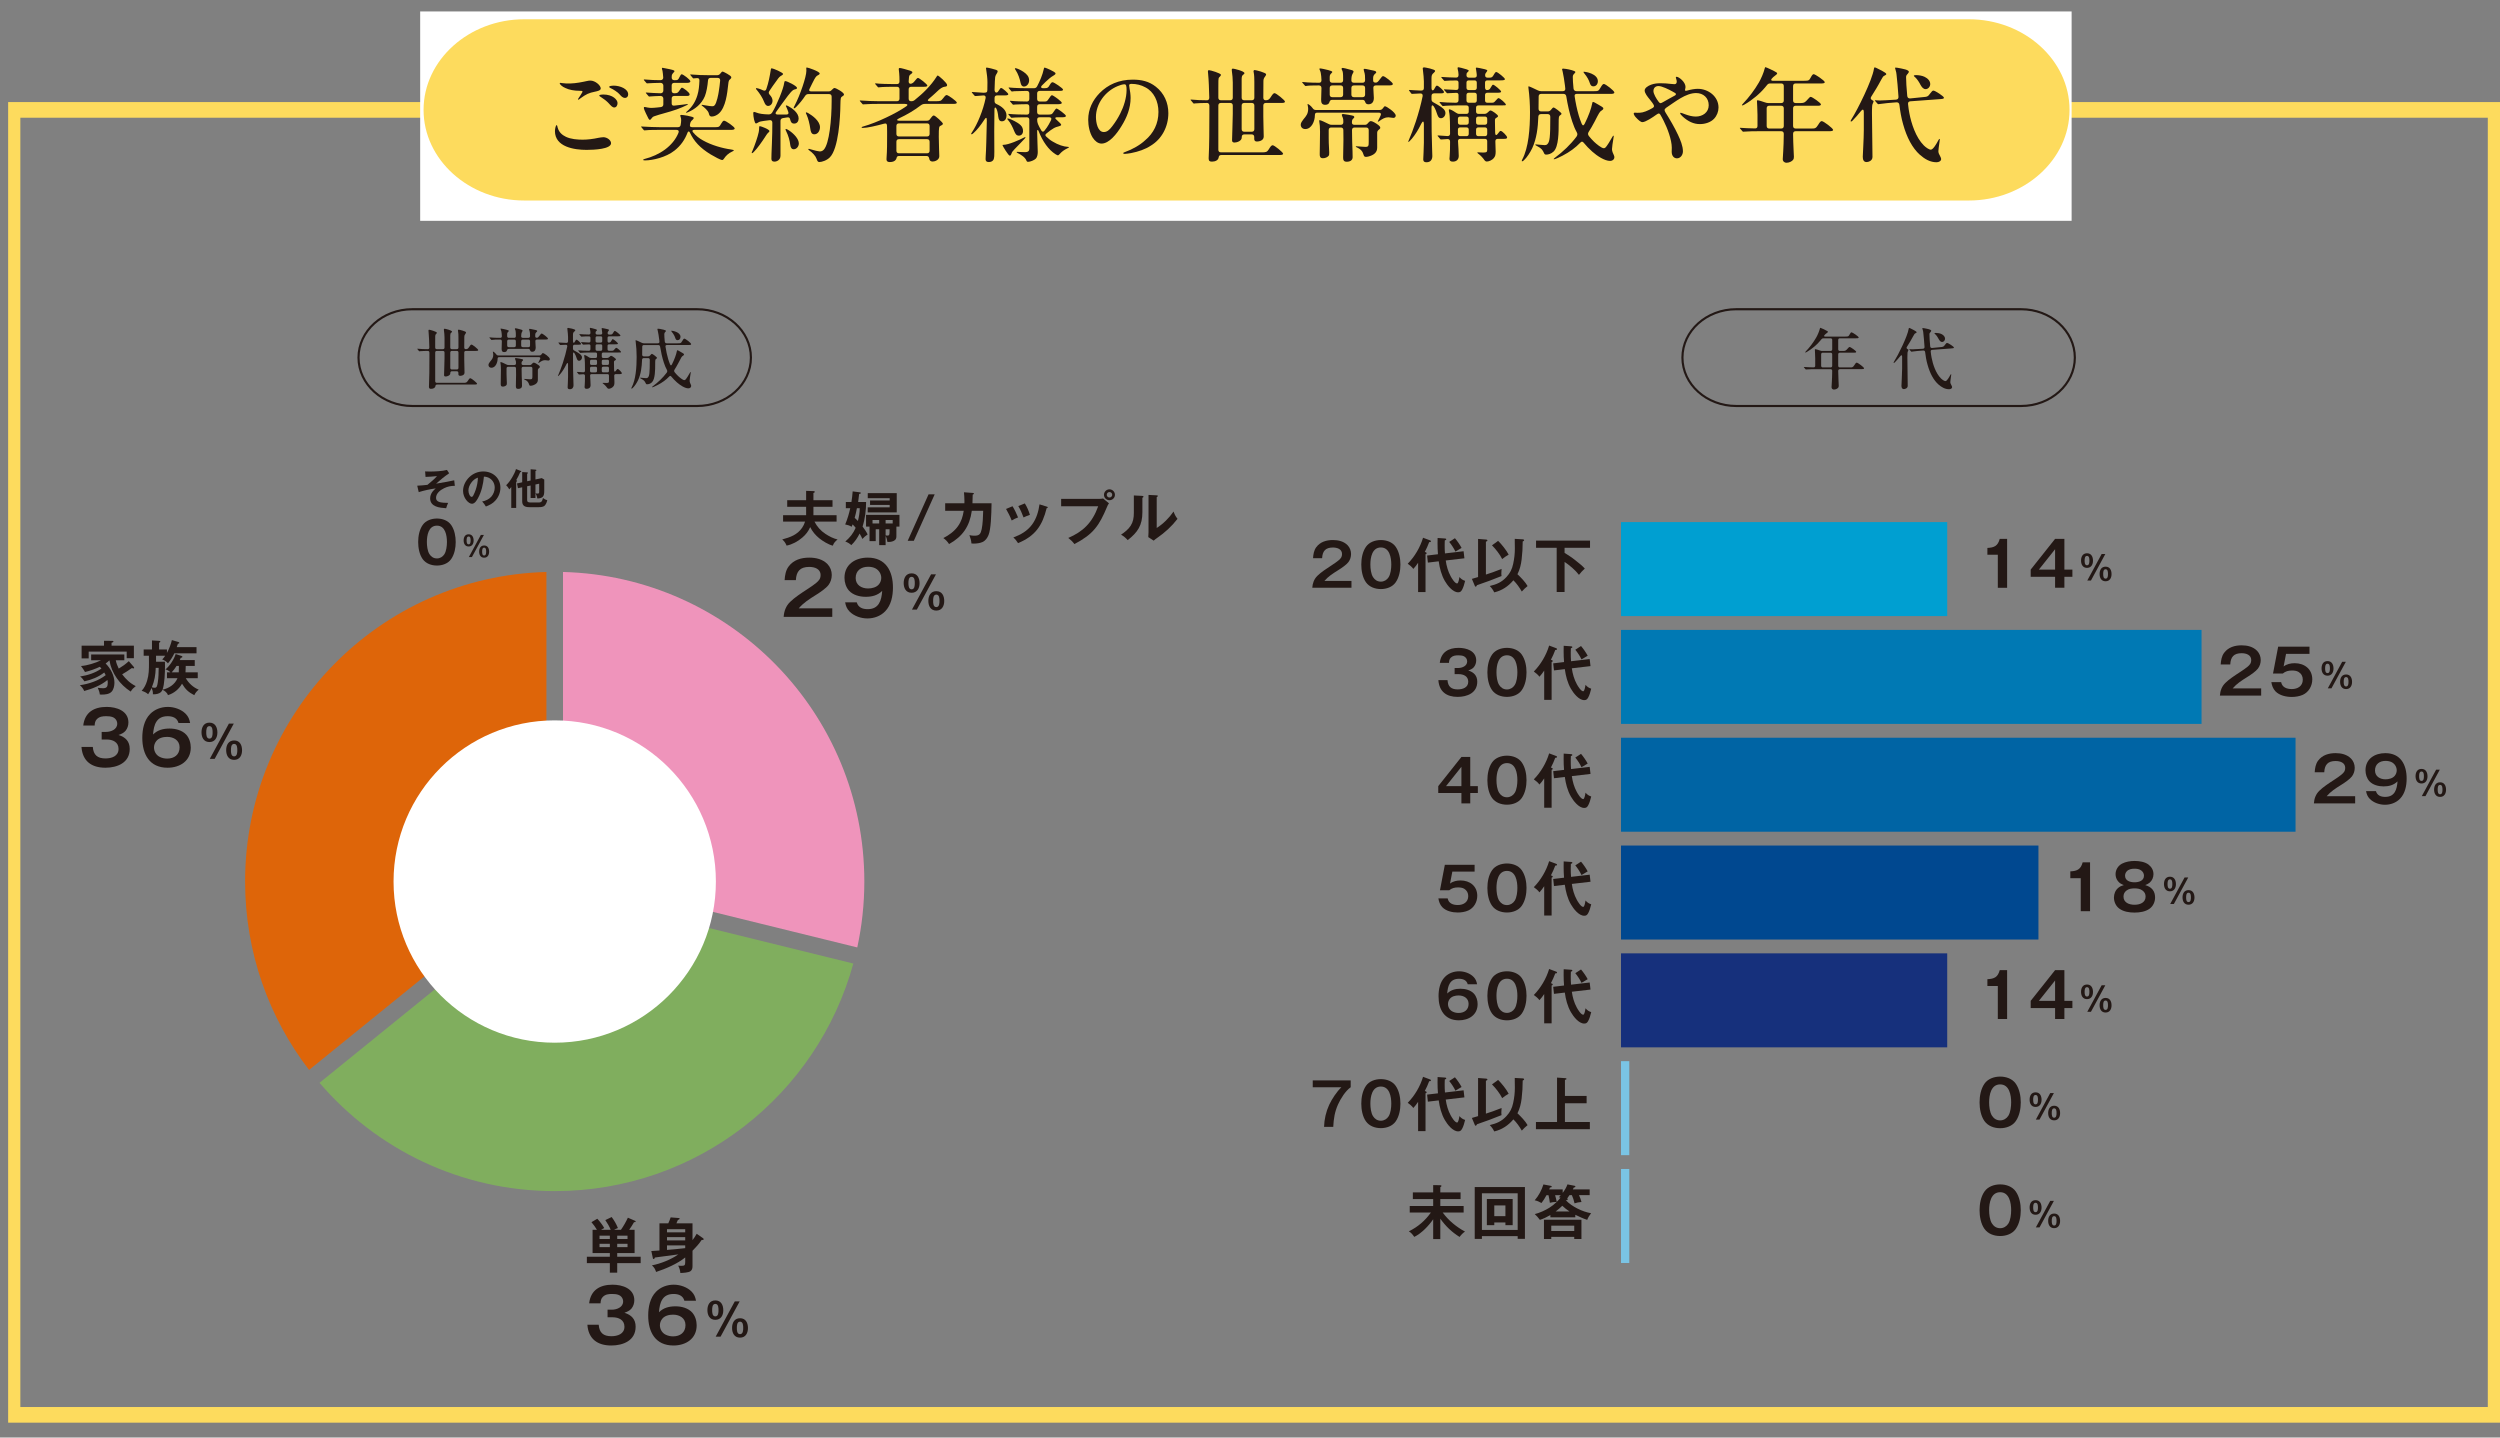 <?xml version="1.0" encoding="UTF-8"?>
<svg id="_レイヤー_1" data-name="レイヤー_1" xmlns="http://www.w3.org/2000/svg" width="800" height="460" version="1.1" viewBox="0 0 800 460">
  <rect x="0" y="0" width="800" height="460" fill="#808080" stroke="none"/>
  <!-- Generator: Adobe Illustrator 29.6.0, SVG Export Plug-In . SVG Version: 2.1.1 Build 207)  -->
  <defs>
    <style>
      .st0 {
        fill: #7ac4e4;
      }

      .st1 {
        fill: #16307c;
      }

      .st2 {
        fill: #de6509;
      }

      .st3 {
        fill: #231815;
      }

      .st4 {
        fill: #fff;
      }

      .st5 {
        fill: #009fd1;
      }

      .st6 {
        fill: #80ae5e;
      }

      .st7 {
        fill: #0079b4;
      }

      .st8 {
        fill: #004890;
      }

      .st9 {
        fill: #0064a4;
      }

      .st10 {
        fill: #fddb5d;
      }

      .st11 {
        fill: #ef94bb;
      }
    </style>
  </defs>
  <path class="st10" d="M800,455.252H2.607V32.664h797.393v422.588ZM6.51,450.247h789.587V37.67H6.51v412.576Z"/>
  <rect class="st4" x="134.456" y="3.664" width="528.462" height="67"/>
  <path class="st10" d="M662.251,35.164c0,15.95-14.5,29-32.222,29H167.764c-17.722,0-32.222-13.05-32.222-29s14.5-29,32.222-29h462.265c17.722,0,32.222,13.05,32.222,29Z"/>
  <path class="st3" d="M178.473,40.9c.429,1.485,1.453,2.31,2.607,2.872,1.551.759,3.729.924,5.38.924s3.367-.231,5.05-.594c.396-.066,1.155-.198,1.551-.198,1.254,0,2.475.99,2.475,1.914,0,1.881-5.314,2.145-7.822,2.145-3.928,0-10.133-.924-10.133-6.007,0-.66.264-1.914.528-1.914.198,0,.264.462.363.858ZM181.147,26.708c1.749.099,3.729-.165,5.479-.528.891-.165,1.65-.396,2.277-.396,1.617,0,3.333,1.584,3.333,2.508,0,.66-.957.858-1.881,1.056-1.947.396-2.739.759-4.653,2.145-.165.132-.462.396-.627.396-.066,0-.132-.033-.132-.099,0-.132.495-.792.825-1.32.462-.759.627-.99.627-1.188,0-.198-.264-.231-1.023-.231-1.585,0-3.268-.297-4.456-.891-1.023-.396-1.815-1.221-1.815-1.485,0-.099.099-.165.198-.165.231,0,.825.165,1.849.198ZM193.029,30.239c3.103,0,4.588,1.716,4.588,2.739,0,.792-.429,1.419-1.056,1.419-.594,0-1.155-.66-1.716-1.287-.759-.825-1.617-1.452-2.542-2.046-.297-.165-.528-.33-.528-.495,0-.264.891-.33,1.254-.33ZM201.016,30.206c0,.627-.363,1.122-1.023,1.122-.726,0-1.221-.561-1.684-1.089-.528-.693-2.145-1.716-2.938-2.046-.198-.099-.429-.231-.429-.396,0-.33.99-.396,1.386-.396,2.079,0,4.686,1.023,4.686,2.805Z"/>
  <path class="st3" d="M233.917,47.831c.792.132.891.165.891.297,0,.099-.066.165-.495.363-1.188.528-2.079,1.386-2.64,2.277-.231.363-.363.429-.594.429-.495,0-2.343-.99-3.664-1.782-3.399-2.079-5.347-4.191-6.667-7.03-.198-.429-.561-.429-.726.033-.891,2.343-2.211,4.225-4.192,5.776-2.739,2.178-7.03,3.135-9.406,3.135-.231,0-.627-.033-.627-.165,0-.099.132-.198.462-.297,4.72-1.188,9.109-4.06,10.859-8.383.231-.627-.066-.924-.66-.924h-5.05c-1.056,0-3.894,0-4.786.132l-.396.033c-.066,0-.165-.066-.297-.198l-.627-.759c-.033-.033-.132-.132-.132-.231,0-.066.066-.066.099-.066l.495.033c1.617.099,3.862.198,5.512.198h5.644c.495,0,.825-.231.891-.726.099-.528.165-1.056.165-1.551,0-.396-.066-.726-.165-.957-.099-.231-.132-.363-.132-.462,0-.198.231-.231.396-.231.198,0,1.287.132,1.947.264,1.254.264,1.98.429,1.98.726,0,.132-.132.33-.397.594-.495.429-.627.66-.759,1.254-.198.759-.033,1.089.66,1.089h7.426c1.155,0,1.287-.132,1.848-1.122.33-.561.594-.957.924-.957.561,0,3.399,1.98,3.399,2.475,0,.462-.792.462-1.155.462h-11.749c-.627,0-.792.297-.462.726.924,1.155,2.145,2.079,3.268,2.673,2.607,1.485,6.205,2.508,8.911,2.872ZM212.167,36.345c-.594.165-1.815.495-2.806.858-.462.165-.627.363-.792.594-.198.264-.429.561-.627.561-.264,0-.528-.528-1.254-2.079-.429-.891-.66-1.485-.66-1.716,0-.132.033-.33.231-.33.198,0,.561.099.891.165.363.066.891.132,1.221.132.561,0,1.32-.066,1.947-.132l1.155-.132c.495-.066.792-.363.792-.858v-1.848c0-.495-.363-.858-.858-.858-1.122.033-2.772.099-3.333.165l-.33.033c-.099,0-.165-.066-.297-.231l-.594-.693c-.132-.132-.198-.231-.198-.264,0-.066.033-.099.132-.099h.099c1.221.099,3.135.198,4.521.231.495,0,.858-.363.858-.858v-1.617c0-.462-.363-.858-.858-.858-1.254.033-3.234.066-3.862.132-.264.033-.396.033-.462.033-.132,0-.198-.066-.297-.198l-.66-.759c-.099-.132-.132-.198-.132-.231,0-.033.066-.066.132-.066l.528.033c1.386.132,3.168.198,4.72.198.528,0,.891-.363.858-.858-.066-.792-.132-1.65-.231-2.112-.066-.264-.198-.66-.198-.825,0-.099.099-.165.231-.165.165,0,1.65.297,2.178.429.594.132,1.617.33,1.617.627,0,.132-.066.231-.165.33-.198.198-.495.495-.627.825-.066.132-.099.495-.099.891,0,.561.297.858.825.858h.297c.858,0,.924-.066,1.419-1.056.297-.594.429-.825.693-.825.429,0,2.739,1.716,2.739,2.244,0,.495-.792.495-.99.495h-4.159c-.528,0-.825.297-.825.825v1.683c0,.528.297.825.825.825h.066c.958,0,1.123-.132,1.783-1.155.264-.429.462-.627.627-.627.363,0,2.442,1.518,2.442,2.112,0,.528-.429.528-1.089.528h-3.829c-.528,0-.825.297-.825.825v1.584c0,.495.297.759.792.693,1.947-.231,3.63-.396,4.092-.495.198-.033.297,0,.297.066s-.066.132-.264.231c-2.211,1.089-4.06,1.749-7.69,2.739ZM220.154,35.916c-.231.099-.429.165-.528.165-.066,0-.099-.066-.099-.099,0-.066.033-.099.264-.297,1.782-1.518,2.772-3.235,3.366-5.182.462-1.452.594-3.102.66-4.687.033-.561-.231-.858-.759-.825-.264,0-.528.033-.759.066-.165.033-.231.033-.33.033-.132,0-.231-.033-.33-.198l-.627-.759c-.033-.033-.165-.198-.165-.231,0-.066.099-.066.132-.066h.198c1.749.165,3.994.231,5.776.231h2.508c.429,0,.759-.165,1.023-.495l.165-.198c.231-.33.396-.462.561-.462.231,0,.825.33,1.485.693.726.429,1.32.792,1.32,1.155,0,.198-.066.33-.363.594-.429.33-.495.528-.627,1.716-.297,2.805-.792,7.228-2.938,9.208-.528.495-1.452,1.023-2.311,1.023-.561,0-.792-.264-.957-1.023-.231-.924-1.518-1.98-2.112-2.409-.132-.099-.198-.165-.198-.231s.066-.099.132-.099c.297,0,2.409.462,3.234.462.297,0,.528-.033.759-.264.726-.66,1.287-3.829,1.353-4.324.198-1.287.363-2.409.462-3.631.033-.561-.264-.858-.792-.858h-2.277c-.528,0-.792.297-.825.891-.132,1.683-.495,3.696-.99,4.951-1.056,2.607-3.333,4.258-5.413,5.149Z"/>
  <path class="st3" d="M240.546,48.887c0-.099.099-.33.264-.693.726-1.716,1.65-4.324,1.98-5.908.099-.495.132-.891.132-1.287,0-.363,0-.627.231-.627.297,0,3.069.99,3.069,1.584,0,.099-.066.231-.297.429-.396.363-.462.462-.759.924-1.419,2.211-2.838,4.191-3.861,5.215-.297.33-.528.495-.627.495-.099,0-.132-.033-.132-.132ZM246.849,50.801c0-.462.033-2.244.165-5.017.099-2.079.132-4.654.132-6.535,0-.561-.33-.858-.858-.792l-1.815.231c-.792.099-1.485.231-1.881.528-.33.198-.528.297-.693.297-.462,0-.858-2.211-.858-3.268,0-.297.132-.429.231-.429.165,0,.495.099.825.231.858.363,2.277.528,3.762.561.66.033.958-.198,1.254-.627,1.452-2.343,3.63-7.657,3.829-9.472.033-.297.099-.561.363-.561.528,0,3.73,1.551,3.73,2.178,0,.264-.165.363-.495.429-.231.066-.462.099-.726.264-.924.627-2.277,2.64-3.894,4.819-.495.66-.958,1.353-1.585,2.211-.33.429-.132.792.429.792,1.221.033,2.046,0,2.97,0,.495,0,.693-.33.528-.792-.231-.693-.429-1.155-.627-1.584-.132-.231-.165-.33-.165-.396,0-.066.066-.132.165-.132.132,0,.363.099.726.297,1.123.594,3.202,2.079,3.202,3.862,0,.792-.396,1.65-1.419,1.65-.792,0-1.089-.429-1.32-1.419-.099-.462-.396-.627-.891-.561l-1.419.231c-.495.099-.759.396-.759.891v11.123c0,1.386-1.155,1.914-1.947,1.914-.759,0-.958-.396-.958-.924ZM244.539,32.649c-.528-1.386-1.485-2.805-2.277-3.763-.264-.297-.363-.429-.363-.528,0-.132.066-.165.198-.165.198,0,1.089.231,2.046.693.528.264.924.132,1.089-.396.726-2.145,1.056-3.861,1.452-6.337.033-.198.099-.297.264-.297.429,0,3.63,1.353,3.63,1.815,0,.132-.066.264-.429.462-.627.363-.825.495-1.684,1.749-.858,1.188-1.551,2.112-2.31,3.3-.264.462-.165.792.165,1.155.528.561.891,1.188.891,1.881,0,.891-.561,1.683-1.419,1.683-.627,0-.957-.528-1.254-1.254ZM252.889,46.412c-.165-1.419-.594-3.003-1.353-4.522-.132-.264-.165-.363-.165-.495,0-.099.066-.132.165-.132.132,0,.462.165.924.462,1.551,1.023,3.168,2.706,3.168,4.191,0,.891-.693,1.848-1.65,1.848-.66,0-.99-.594-1.089-1.353ZM261.305,50.834c-.33-.957-1.287-1.98-2.343-2.706-.231-.165-.297-.231-.297-.33s.033-.165.165-.165c.066,0,.264.033.759.198.891.297,2.343.627,2.706.627.429,0,.858-.099,1.287-.528,1.815-1.881,2.542-9.835,2.542-15.578v-1.419c0-.528-.297-.825-.825-.825h-6.634c-.429,0-.726.165-.99.528-.858,1.32-1.848,2.508-2.872,3.564-.363.363-.528.462-.693.462-.066,0-.132-.066-.132-.165,0-.099.099-.297.363-.825,1.617-3.07,3.697-9.043,3.697-11.024,0-.264-.033-.594-.033-.825,0-.165.066-.231.165-.231.396,0,4.125,1.287,4.125,1.914,0,.198-.165.396-.594.594-.792.33-1.288,1.617-2.641,4.324-.297.528-.099.825.528.825h5.578c.429,0,.726-.132,1.023-.495.363-.363.627-.594.858-.594.462,0,3.036,1.419,3.036,2.079,0,.264-.297.462-.627.66-.396.231-.495.429-.528,2.64-.033,3.961-.594,14.027-3.367,16.799-.957.99-2.542,1.518-3.399,1.518-.429,0-.627-.33-.858-1.023ZM259.292,41.164c-.198-1.452-.66-3.333-1.155-4.389-.198-.396-.264-.561-.264-.66s.066-.165.165-.165c.099,0,.33.099.726.33,1.188.693,3.63,2.442,3.63,4.423,0,1.056-.627,2.277-1.815,2.277-.891,0-1.155-.759-1.287-1.815Z"/>
  <path class="st3" d="M283.678,50.999c0-.132,0-.264.033-.693.165-1.947.165-5.083.165-7.129v-1.089c0-.66,0-1.287-.033-1.848-.033-.594-.231-.858-.958-.66-2.541.693-5.379,1.353-6.766,1.353-.231,0-.396-.033-.396-.165,0-.132.132-.198.627-.33,2.013-.561,5.017-1.749,7.261-2.838,2.311-1.089,4.522-2.277,6.469-3.631.462-.33.429-.726-.561-.726h-8.449c-.99,0-3.631.033-4.522.132l-.33.033c-.099,0-.165-.033-.297-.198l-.66-.759c-.033-.033-.132-.165-.132-.231,0-.066.033-.066.132-.066h.066c1.782.132,4.258.231,5.908.231h5.776c.528,0,.825-.297.825-.825v-2.97c0-.528-.297-.825-.825-.825h-1.056c-.99,0-3.631.033-4.588.165l-.264.033c-.099,0-.165-.066-.297-.231l-.66-.759c-.099-.132-.132-.165-.132-.198,0-.066.066-.099.132-.099h.099c1.221.165,4.225.231,5.875.231h.891c.528,0,.825-.297.825-.858,0-1.122-.033-1.98-.099-2.64-.033-.396-.132-.99-.132-1.254,0-.33.099-.396.396-.396.297,0,2.245.528,3.268.858.495.165.693.33.693.528,0,.231-.231.396-.495.594-.396.264-.528.429-.594,1.056l-.099,1.287c0,1.023,1.122.957,1.947-.165.462-.594.825-.99,1.023-.99.429,0,3.003,2.046,3.003,2.442s-.66.396-1.188.396h-3.96c-.528,0-.825.297-.825.825v2.97c0,.528.264.825.726.825h.165c.396,0,.693-.099,1.023-.363,2.739-2.178,5.281-4.72,6.964-7.393.132-.231.264-.462.429-.462.297,0,3.003,2.376,3.003,3.037,0,.429-.33.495-.693.528-.792.066-1.584.627-2.64,1.65-.726.693-1.452,1.353-2.508,2.244-.561.462-.363.759.264.759h1.849c1.584,0,1.749-.066,2.343-.825.528-.693.891-1.155,1.254-1.155.396,0,3.235,1.947,3.235,2.442,0,.396-.727.396-1.254.396h-8.812c-.66,0-.957.099-1.518.495-2.013,1.551-4.356,2.937-6.898,4.126-.924.396-.693.759-.033.759h8.977c.429,0,.759-.165.99-.561.396-.561.858-1.122,1.155-1.122.495,0,2.937,2.277,2.937,2.64,0,.33-.462.528-.726.66-.495.231-.594.297-.594,3.498,0,2.574.165,5.38.165,6.238,0,1.221-1.419,1.716-2.112,1.716-.726,0-1.023-.363-1.123-.99-.099-.528-.363-.792-.858-.792h-8.713c-.495,0-.759.165-.825.495-.165.792-.726,1.452-2.244,1.452-.693,0-1.023-.297-1.023-.858ZM296.649,43.672c.528,0,.825-.297.825-.825v-2.541c0-.528-.297-.825-.825-.825h-8.977c-.528,0-.825.297-.825.825v2.541c0,.528.297.825.825.825h8.977ZM296.649,49.052c.528,0,.825-.297.825-.825v-2.872c0-.528-.297-.825-.825-.825h-8.977c-.528,0-.825.297-.825.825v2.872c0,.528.297.825.825.825h8.977Z"/>
  <path class="st3" d="M315.39,50.9c0-.264,0-.495.033-.957.132-1.551.264-6.502.363-11.42,0-1.089-.33-.957-.759-.264-1.254,1.914-2.442,3.4-3.498,4.324-.33.297-.495.396-.594.396s-.165-.066-.165-.165c0-.066.066-.198.264-.495,1.749-2.574,3.597-7.096,4.356-10.892.132-.561-.165-.924-.693-.891l-2.046.165-.594.033c-.099,0-.132-.033-.33-.264l-.627-.726c-.033-.033-.132-.165-.132-.198,0-.066.033-.099.132-.099h.099c.759.066,3.399.231,3.498.231.891,0,1.254-.099,1.254-.825.033-1.089.033-1.947.033-2.541,0-1.32-.198-2.739-.397-4.027-.033-.198-.066-.363-.066-.462,0-.132.099-.198.231-.198.33,0,2.641.561,3.003.726.397.165.495.264.495.495,0,.132-.099.396-.231.594-.165.264-.462.693-.561,1.254-.066.33-.132,1.782-.198,4.06,0,.594.33,1.023.825.825.198-.099.33-.297.528-.594.462-.726.561-.825.759-.825.462,0,2.277,1.683,2.277,1.947,0,.429-.495.429-1.783.429h-1.782c-.528,0-.825.264-.825.825v.957c0,.495.165.759.594.957,1.585.726,3.234,1.881,3.234,3.696,0,.792-.363,1.848-1.452,1.848-.759,0-1.056-.462-1.188-1.485-.099-1.089-.33-2.145-.66-2.673-.231-.396-.561-.396-.561.429l-.066,6.898.033,6.568c0,.891.033,2.079-.33,2.64-.264.429-.792.66-1.452.66-.759,0-1.023-.363-1.023-.957ZM320.803,46.478c0-.132.132-.132.297-.132,1.65,0,5.248-1.617,6.601-2.343.198-.099.297-.132.33-.132.066,0,.132.066.132.132,0,.033-.033.099-.231.33-.165.198-.594.627-1.221,1.287-.693.693-1.419,1.485-2.014,2.079-.759.792-.858.957-1.023,1.452-.198.561-.396.66-.561.66-.429,0-2.311-3.168-2.311-3.333ZM324.532,41.923c-.396-1.056-1.188-2.673-1.947-3.498-.198-.231-.231-.297-.231-.363,0-.099.033-.165.132-.165.066,0,.198.033.462.099.693.231,2.607,1.089,3.564,1.98.627.561.858,1.254.858,1.947,0,.825-.495,1.485-1.353,1.485-.693,0-1.056-.429-1.485-1.485ZM328.46,51.395c-.396-1.023-1.584-1.815-2.772-2.409-.297-.132-.363-.198-.363-.297s.099-.099.165-.099c.165,0,1.65.099,2.508.099,1.122,0,1.386-.462,1.386-1.188v-9.142c0-.528-.264-.825-.759-.825-.924,0-3.994.033-4.621.132l-.264.033c-.132,0-.231-.099-.297-.198l-.66-.759c-.099-.132-.132-.198-.132-.231,0-.066.033-.066.099-.066h.066c1.519.165,4.258.231,5.809.231.495,0,.759-.297.759-.825v-1.683c0-.528-.264-.825-.759-.825-.198,0-3.037.033-3.697.099l-.66.066c-.132,0-.165-.033-.297-.198l-.66-.759c-.066-.066-.132-.165-.132-.231s.033-.066.066-.066h.099c1.551.165,3.96.231,5.281.231.462,0,.759-.297.759-.825v-1.749c0-.528-.297-.825-.825-.825-.957,0-3.763.066-3.994.099-.627.099-.693.099-.726.099-.099,0-.165-.033-.297-.198l-.627-.759c-.099-.099-.165-.198-.165-.231,0-.066.066-.099.132-.099h.066c1.782.198,4.456.231,5.611.231h2.31c.429,0,.759-.165.99-.561.858-1.584,1.815-3.894,2.112-5.413.066-.429.165-.627.33-.627.264,0,3.465,1.353,3.465,1.848,0,.231-.132.396-.363.528-.759.429-1.254.825-1.617,1.122-.792.693-1.551,1.386-2.41,2.277-.396.396-.231.825.363.825h.429c1.023,0,1.254-.132,1.848-1.188.363-.594.561-.726.825-.726.462,0,3.333,1.947,3.333,2.343,0,.462-.627.429-1.782.429h-5.677c-.528,0-.825.297-.825.825v1.749c0,.528.297.825.825.825h1.584c.627,0,.792-.066,1.32-.891.528-.825.792-1.122,1.023-1.122.396,0,3.136,2.013,3.136,2.409,0,.462-.66.462-1.75.462h-5.314c-.528,0-.825.297-.825.825v1.683c0,.528.297.825.825.825h2.442c1.32,0,1.485-.099,1.848-.66.66-.99.891-1.287,1.089-1.287.363,0,3.003,1.947,3.003,2.343,0,.462-.627.462-1.782.462h-1.221c-.429,0-.495.33-.231.561l.627.594c.627.561,1.089,1.023,1.089,1.221s-.066.297-.594.462c-.66.165-1.287.363-1.782.66-.528.297-1.353.858-2.376,1.716-.363.297-.396.594-.066.924.726.693,1.386,1.221,2.146,1.65,1.683,1.023,3.465,1.617,4.918,1.683.198.033.264.033.264.099s-.066.132-.396.297c-1.254.627-1.848,1.056-2.64,1.947-.264.297-.396.363-.528.363-.099,0-.429-.165-.759-.363-2.178-1.386-4.092-3.994-5.445-7.492-.132-.363-.429-.33-.429.033,0,2.112.198,5.182.198,6.7,0,.594-.066,1.584-.627,2.178-.495.528-1.815,1.023-2.475,1.023-.231,0-.397-.099-.528-.396ZM326.579,26.477c-.231-1.254-.792-2.871-1.584-4.06-.198-.297-.231-.396-.231-.462,0-.099.099-.132.198-.132.363,0,1.518.462,2.542,1.155,1.056.726,1.815,1.518,1.815,2.739,0,1.056-.726,1.98-1.65,1.98-.627,0-.924-.462-1.089-1.221ZM332.651,37.533c-.528,0-.759.264-.759.759,0,.528.066.924.264,1.419.231.528.561,1.254,1.089,2.079.297.429.627.462.957.066,1.155-1.353,1.947-3.036,2.112-3.366.297-.627,0-.957-.528-.957h-3.136Z"/>
  <path class="st3" d="M361.328,27.302c0,.165.033.495.132,1.023.165.726.33,2.013.33,3.003,0,3.3-1.188,6.238-2.904,9.01-1.518,2.508-3.96,5.611-6.403,5.611-1.122,0-2.112-.825-2.806-1.881-.99-1.551-1.452-3.763-1.452-5.776,0-3.367,1.452-6.238,3.631-8.482,2.673-2.739,6.205-4.324,10.627-4.324,2.772,0,5.182.528,7.36,2.244,2.673,2.079,4.027,5.149,4.027,8.482,0,4.357-2.112,8.284-5.611,10.396-1.75,1.155-3.928,1.914-6.304,2.376-.561.099-1.617.264-2.079.264-.231,0-.429-.033-.429-.231,0-.198.231-.231.627-.396,2.245-.792,4.819-2.244,6.403-3.763,2.673-2.244,4.225-5.314,4.225-9.043,0-3.367-1.452-6.502-4.225-7.888-1.287-.726-2.872-1.089-4.357-1.089-.495,0-.792.099-.792.462ZM357.632,27.566c-3.994,1.65-6.931,5.677-6.931,9.868,0,1.782.561,4.819,2.508,4.819,1.023,0,1.782-.627,2.707-1.848.99-1.287,1.848-2.64,2.574-4.093,1.122-2.178,2.013-5.017,2.013-7.492,0-1.353-.132-1.848-.693-1.848s-1.519.297-2.178.594Z"/>
  <path class="st3" d="M386.769,50.669c0-.198,0-.495.033-.858.165-2.74.198-8.878.198-13.466v-2.575c-.033-.528-.297-.825-.759-.825-.891,0-3.268.066-3.664.132-.165.033-.495.066-.528.066-.099,0-.198-.099-.297-.231l-.627-.759c-.066-.066-.132-.132-.132-.198s.033-.099.099-.099h.066c1.65.165,3.333.231,5.082.231.462,0,.726-.297.726-.825-.066-2.739-.165-5.611-.363-7.591-.033-.33-.066-.594-.066-.726,0-.363.099-.495.33-.495.462,0,3.829.99,3.829,1.485,0,.264-.231.495-.594.858-.264.264-.231,1.287-.231,3.498v2.97c0,.528.297.825.825.825h2.971c.528,0,.825-.297.825-.825v-4.852c0-1.122-.132-2.607-.297-3.696-.033-.198-.033-.297-.033-.396,0-.165.132-.363.363-.363.33,0,3.696.792,3.696,1.452,0,.198-.165.33-.462.561-.264.231-.396.396-.429,1.254v6.04c0,.528.297.825.825.825h2.41c.528,0,.825-.297.825-.825v-5.116c0-.858-.033-2.277-.198-2.938-.033-.132-.066-.264-.066-.396,0-.231.165-.396.363-.396.363,0,3.664.825,3.664,1.353,0,.264-.132.462-.33.726-.429.561-.528.924-.528,1.518,0,2.772-.033,3.4-.033,5.248,0,.528.264.825.792.825.693,0,1.089-.231,1.551-.957.594-.924.891-1.32,1.254-1.32.528,0,3.333,2.277,3.333,2.706s-.66.429-1.32.429h-4.786c-.528,0-.825.297-.825.825v3.532c0,1.947.132,5.116.132,6.403,0,1.419-1.75,1.584-2.146,1.584-.825,0-.891-.528-.891-.891v-.561c0-.528-.297-.825-.825-.825h-2.343c-.528,0-.825.297-.825.825v.165c0,1.122-1.584,1.617-2.311,1.617-.66,0-.792-.33-.792-.759,0-1.452.231-6.205.231-8.383v-2.706c0-.528-.297-.825-.825-.825h-2.971c-.528,0-.825.297-.825.825v14.159c0,.528.297.825.825.825h13.07c1.221,0,1.683-.033,2.245-.957.528-.891.858-1.32,1.254-1.32.528,0,3.333,2.277,3.333,2.706s-.759.429-1.419.429h-18.384c-.561,0-.759.297-.825.792-.132.891-1.122,1.32-2.146,1.32-.66,0-1.056-.165-1.056-1.056ZM397.331,41.329c0,.528.297.825.825.825h2.41c.528,0,.825-.297.825-.825v-7.558c0-.528-.297-.825-.825-.825h-2.41c-.528,0-.825.297-.825.825v7.558Z"/>
  <path class="st3" d="M418.614,34.827c0-.396-.066-.693-.132-1.023-.033-.165-.066-.33-.066-.429,0-.066.033-.099.066-.099.165,0,.924.462,1.551,1.32.264.396.561.594.99.594h20.496c.429,0,.726-.165,1.023-.561.363-.528.495-.627.66-.627.462,0,3.433,1.98,3.433,3.003,0,.363-.297.726-.726.726-.396,0-1.221-.198-1.617-.198-1.122,0-1.914.495-2.97,1.254-.198.132-.297.165-.33.165-.033,0-.099-.033-.099-.099,0-.033.033-.099.132-.297.33-.627.561-1.089.792-1.65.231-.495,0-.858-.561-.858h-19.704c-.561,0-.792.198-.792.858,0,1.815-1.023,4.39-3.07,4.39-.924,0-1.452-.627-1.452-1.386,0-.594.429-1.155.858-1.716.924-1.089,1.518-1.815,1.518-3.367ZM421.882,27.335c-1.98,0-3.136.033-3.862.165l-.231.033c-.099,0-.165-.066-.297-.231l-.66-.759c-.132-.132-.132-.165-.132-.198,0-.066.033-.099.132-.099h.099c1.881.231,4.686.231,5.215.231.462,0,.726-.297.726-.825-.033-.891-.099-1.584-.231-2.343-.066-.33-.132-.495-.231-.726-.066-.132-.198-.396-.198-.528,0-.099.066-.165.198-.165.198,0,.693.099,1.188.198.363.066,2.739.561,2.739.924,0,.099-.033.165-.198.33-.495.495-.627.66-.627,1.353v.957c0,.528.297.825.825.825h2.641c.528,0,.825-.297.825-.825,0-.99,0-2.079-.132-2.673-.066-.297-.198-.495-.264-.627-.066-.165-.099-.297-.099-.33,0-.198.165-.297.363-.297.132,0,.462.066.858.165.429.132,1.585.429,1.98.528.495.132.627.33.627.495,0,.099-.066.33-.264.627-.33.561-.429,1.188-.429,2.178,0,.495.297.759.825.759h2.739c.528,0,.825-.297.825-.825v-.099c0-.99,0-1.782-.33-2.739-.066-.198-.132-.429-.132-.561,0-.165.099-.231.297-.231.099,0,.165,0,.528.066.528.099,1.617.33,2.344.495.561.132.858.264.858.561,0,.165-.165.297-.363.462-.33.297-.627.66-.627,1.353v.726c0,.528.198.759.858.759.495-.033.726-.297,1.386-1.188.528-.726.693-.891.957-.891.528,0,3.103,2.046,3.103,2.475,0,.462-.528.495-1.585.495h-3.861c-.528,0-.825.297-.792.825l.099,1.98c.066.66.066.858.066,1.188,0,1.056-.429,2.046-1.749,2.046-.561,0-.858-.264-.99-.66-.165-.495-.363-.759-.858-.759h-9.77c-.495,0-.726.264-.858.759-.165.462-.495.825-1.353.825-1.089,0-1.287-.726-1.287-1.485v-.297c.033-.198.066-1.749.099-3.564,0-.561-.297-.858-.825-.858h-.165ZM425.182,44.134c0,1.023.033,2.112.099,3.135.033.462.066,1.089.066,1.518,0,.627,0,.858-.231,1.122-.363.396-1.023.726-1.782.726-.957,0-1.023-.66-1.023-1.32,0-1.551.099-4.654.099-7.162,0-1.683-.099-2.343-.231-3.201l-.033-.33c0-.132.066-.165.165-.165.297,0,1.848.693,2.838,1.221.33.198.627.264,1.023.264h2.872c.528,0,.825-.297.825-.858,0-.264,0-.561-.033-.825-.033-.297-.165-.726-.363-1.122-.033-.066-.099-.297-.099-.363,0-.198.198-.297.396-.297.429,0,3.003.462,3.3.594.231.099.297.231.297.396,0,.132-.033.231-.198.363-.363.297-.561.528-.561,1.353,0,.528.297.759.825.759h3.333c.429,0,.726-.165.99-.561.33-.396.627-.627.924-.627.462,0,1.518.594,2.377,1.254.33.231.627.594.627.858,0,.231-.099.363-.363.561-.561.429-.627.693-.627,1.221v4.621c0,1.386-.891,2.178-2.211,2.64-.397.165-1.023.297-1.32.297-.495,0-.66-.165-.792-.594-.33-1.056-.693-1.782-2.311-2.508-.165-.066-.198-.132-.198-.198,0-.033.033-.099.165-.099.33,0,2.277.198,2.905.198,1.023,0,1.056-.363,1.056-1.683v-3.696c0-.528-.297-.825-.825-.825h-3.697c-.528,0-.825.297-.825.825.033,2.508.066,5.083.165,6.799.033.693.033,1.023.033,1.881,0,.891-.693,1.452-1.881,1.452-1.056,0-1.155-.627-1.155-1.452,0-.396.099-4.191.099-5.545,0-.495,0-1.815-.033-3.135,0-.528-.297-.825-.825-.825h-3.037c-.528,0-.825.297-.825.825v2.508ZM428.978,31.097c.528,0,.825-.297.825-.825v-2.112c0-.528-.297-.825-.825-.825h-2.641c-.528,0-.825.297-.825.825v2.112c0,.528.297.825.825.825h2.641ZM436.007,31.097c.528,0,.825-.297.825-.825v-2.112c0-.528-.297-.825-.825-.825h-2.739c-.528,0-.825.297-.825.825v2.112c0,.528.297.825.825.825h2.739Z"/>
  <path class="st3" d="M455.442,50.966c0-.264.198-3.763.198-5.248v-6.007c0-.99-.363-1.056-.792-.198-.264.528-.528,1.056-.825,1.584-.858,1.551-2.046,3.234-2.971,4.093-.198.165-.297.231-.33.231-.066,0-.099-.033-.099-.066,0-.066.066-.231.198-.528.66-1.485,1.452-3.565,2.245-5.941.858-2.607,1.65-5.512,2.178-8.086.099-.594-.198-.924-.759-.891-.759.033-1.617.066-1.98.099l-.66.033c-.099,0-.132,0-.297-.198l-.561-.759c-.099-.132-.132-.198-.132-.231,0-.066.066-.066.132-.066h.066c.561.033,2.442.165,3.631.198.66.033.957-.264.957-.792v-2.178c0-.726-.165-2.508-.264-3.201-.033-.198-.099-.726-.099-.924,0-.264.231-.33.462-.33.264,0,3.498.594,3.498,1.122,0,.132-.033.264-.396.594-.528.462-.759.693-.759,1.65v3.201c0,.99.594,1.056.99.165.363-.726.528-.891.759-.891.462,0,2.245,1.65,2.245,2.046s-.495.429-1.188.429h-1.98c-.528,0-.825.297-.825.825v1.089c0,.462.198.759.594.957.528.297,1.089.594,1.452.825,1.551.924,2.409,1.617,2.409,2.607,0,.825-.594,1.65-1.452,1.65-.495,0-.825-.264-1.122-1.089-.33-1.023-.627-1.848-1.122-2.64-.397-.594-.759-.495-.759.297,0,5.38.066,10.727.198,13.433.033,1.122.066,1.716.066,2.112,0,1.023-.495,1.98-1.849,1.98-1.023,0-1.056-.594-1.056-.957ZM463.825,50.801c0-.132.033-.495.066-.825.099-.858.132-2.97.132-4.654,0-.561-.297-.858-.858-.825-.594.033-1.155.066-1.452.099-.396.033-.561.033-.594.033-.099,0-.132,0-.297-.198l-.66-.792c-.099-.099-.132-.132-.132-.198s.066-.099.099-.099h.132c.726.066,1.75.132,2.904.198.561.033.858-.264.858-.792,0-2.178,0-5.776-.33-6.997-.033-.132-.066-.363-.066-.495,0-.165.033-.264.198-.264s.66.099,2.112,1.089c.363.264.66.363,1.056.363h2.277c.462,0,.726-.264.726-.759v-1.221c0-.462-.264-.726-.726-.726h-2.97c-1.221,0-3.729.066-4.258.165l-.33.033c-.066,0-.132-.033-.297-.231l-.627-.759c-.099-.099-.132-.132-.132-.198,0-.066.066-.099.099-.099h.066c1.023.132,2.971.198,5.05.231.561,0,.858-.297.858-.825v-1.65c0-.462-.264-.726-.759-.693l-2.178.099c-.397.033-.594.033-.627.033-.132,0-.198-.066-.297-.198l-.66-.759c-.066-.066-.132-.165-.132-.231s.066-.066.099-.066h.099c.33.033,2.014.132,3.697.198.495.033.759-.264.759-.726v-1.617c0-.462-.264-.726-.759-.693-1.419,0-2.707.033-3.202.099l-.462.033c-.132,0-.198-.066-.297-.198l-.66-.759c-.033-.033-.132-.132-.132-.231,0-.066.066-.066.132-.066h.066c1.089.099,2.904.165,4.489.198.528.033.825-.264.825-.792v-.264c0-.561-.132-1.089-.264-1.65-.033-.132-.033-.264-.033-.33,0-.198.099-.264.297-.264.066,0,1.519.297,2.575.66.495.165.693.297.693.429,0,.099-.066.231-.495.627-.165.132-.231.363-.231.825,0,.495.297.792.825.792h1.65c.66,0,.858-.33.825-.858-.033-.363-.066-.792-.198-1.551-.066-.363-.099-.528-.099-.594,0-.165.132-.231.264-.231s1.584.264,2.607.528c.495.132.792.264.792.396,0,.132-.132.363-.297.561-.231.297-.363.462-.396.858-.066.594.264.891.792.891h.396c.957,0,1.122-.099,1.65-1.056.396-.693.561-.759.726-.759.462,0,2.772,1.914,2.772,2.277,0,.396-.891.396-1.419.396h-4.191c-.495,0-.759.264-.759.726v1.551c0,.561.297.825.561.825.462,0,.924-.066,1.254-.792.429-.759.594-.924.759-.924.396,0,2.575,1.815,2.575,2.211,0,.363-.693.363-1.485.363h-2.904c-.495,0-.759.264-.759.726v1.716c0,.495.264.759.759.759h1.089c.891,0,.99-.033,1.419-.528.726-.858.924-.957,1.056-.957.429,0,2.343,1.683,2.343,2.079,0,.264-.099.264-1.716.264h-7.063c-.495,0-.759.264-.759.726v1.221c0,.495.264.759.759.759h1.915c.396,0,.726-.132,1.056-.462.561-.561.727-.627.892-.627.495,0,2.409,1.386,2.409,1.782,0,.165-.066.297-.363.462-.561.297-.627.429-.627,1.023,0,.759.066,2.607.066,3.928.033.792.429.891.891.198.495-.693.66-.858.891-.858.462,0,2.046,1.617,2.046,2.079s-.528.462-1.023.462h-1.947c-.528,0-.825.297-.792.858.033,1.353.099,2.607.099,3.201,0,1.089-.165,1.584-.561,2.046-.561.759-1.683,1.155-2.244,1.155-.33,0-.561-.132-.825-.495-.264-.363-.495-.693-.858-1.056-.33-.363-.594-.561-1.122-.99-.231-.165-.264-.231-.264-.297s.066-.099.264-.099c.264,0,1.155.066,1.585.066,1.155,0,1.32-.231,1.32-.858v-2.772c0-.495-.264-.759-.727-.759h-7.888c-.462,0-.759.264-.726.759.099,1.584.231,3.664.231,4.72,0,1.221-.825,1.815-1.881,1.815-.759,0-1.089-.297-1.089-.924ZM466.532,39.151c0,.495.264.759.759.759h1.98c.462,0,.726-.264.726-.759v-1.122c0-.462-.264-.726-.726-.726h-1.98c-.495,0-.759.264-.759.726v1.122ZM469.271,43.573c.462,0,.726-.264.726-.759v-1.32c0-.462-.264-.726-.726-.726h-1.98c-.495,0-.759.264-.759.726v1.32c0,.495.264.759.759.759h1.98ZM471.845,28.82c.462,0,.727-.264.727-.759v-1.617c0-.462-.264-.726-.727-.726h-1.815c-.495,0-.759.264-.759.726v1.617c0,.495.264.759.759.759h1.815ZM469.271,32.121c0,.495.264.759.759.759h1.815c.462,0,.727-.264.727-.759v-1.716c0-.462-.264-.726-.727-.726h-1.815c-.495,0-.759.264-.759.726v1.716ZM475.179,39.91c.462,0,.727-.264.727-.759v-1.122c0-.462-.264-.726-.727-.726h-2.079c-.495,0-.759.264-.759.726v1.122c0,.495.264.759.759.759h2.079ZM473.1,40.768c-.495,0-.759.264-.759.726v1.32c0,.495.264.759.759.759h2.079c.462,0,.727-.264.727-.759v-1.32c0-.462-.264-.726-.727-.726h-2.079Z"/>
  <path class="st3" d="M486.957,51.494c0-.066.033-.165.132-.396,2.08-3.829,2.509-10.033,2.509-15.182,0-2.508-.165-5.248-.495-7.723-.033-.264-.033-.363-.033-.429s.066-.132.132-.132c.198,0,1.75.726,2.971,1.32.363.165.66.231,1.023.231h6.898c.561,0,.858-.33.792-.858l-.099-.924c-.132-1.254-.561-3.796-.726-4.423-.099-.363-.198-.693-.198-.792,0-.132.066-.231.33-.231.099,0,.429.033.924.099.924.132,3.003.594,3.003.99,0,.132-.099.264-.297.462-.397.396-.528.627-.528,1.122,0,.792.066,2.145.231,3.696.066.561.429.858.957.858h5.413c1.518,0,1.65-.066,2.178-.99.66-1.122.858-1.32,1.188-1.32.495,0,3.333,2.178,3.333,2.706,0,.429-.66.462-1.122.462h-10.924c-.495,0-.759.297-.66.792.297,2.013.726,4.126,1.32,6.139.264.858.528,1.65.924,2.607.33.693.594.693.957.033,1.254-2.508,2.112-4.885,2.41-6.502.066-.396.132-.495.297-.495.132,0,.528.198.858.396l1.815,1.056c.495.297.594.429.594.66,0,.231-.165.396-.528.627-.627.363-.792.693-2.277,3.598-.66,1.221-1.287,2.376-1.848,3.201-.33.495-.33.891.033,1.386.495.594,1.023,1.221,1.65,1.815.726.693,2.377,2.079,3.136,2.079.132,0,.297-.066.396-.132.528-.33,1.914-2.739,2.31-3.466.198-.363.297-.429.363-.429s.099.099.099.198,0,.165-.132.891c-.165.825-.429,2.805-.429,3.235,0,.627.33,1.386.594,1.914.132.264.165.462.165.693,0,.594-.528,1.155-1.386,1.155-1.716,0-4.125-1.584-5.677-2.97-1.023-.924-1.914-1.815-2.772-2.872-.33-.396-.66-.429-1.023-.033-1.65,1.716-3.433,3.003-5.71,4.192-.825.462-2.377,1.155-2.706,1.155-.066,0-.132,0-.132-.066,0-.099.066-.165.396-.429,2.673-2.013,4.951-4.159,6.865-6.7.33-.462.429-.891.132-1.419-.561-.99-1.056-2.178-1.485-3.498-.858-2.574-1.452-5.347-1.881-7.987-.066-.528-.396-.825-.924-.825h-7.096c-.528,0-.825.297-.825.825,0,1.089-.033,2.211-.033,3.3v.66c0,.528.297.825.825.825h2.145c.429,0,.726-.165,1.023-.528.363-.495.627-.726.825-.726.33,0,2.541,1.65,2.541,2.013,0,.099-.066.231-.462.495s-.462.396-.462,2.706c0,2.442.033,7.327-1.617,8.878-.792.759-1.716.99-2.41.99-.396,0-.561-.231-.693-.561-.396-.858-.726-1.419-2.08-2.112-.462-.231-.693-.396-.693-.495,0-.066.066-.099.264-.099.231,0,2.145.231,2.805.231.297,0,.561-.066.825-.33.726-.726.924-2.079.924-8.713,0-.594-.297-.891-.825-.891h-2.146c-.528,0-.825.297-.858.825-.066,1.815-.198,3.498-.495,5.215-.297,1.683-.759,3.366-1.452,4.852-.627,1.32-1.684,3.003-2.707,3.928-.198.165-.396.297-.528.297-.099,0-.132-.066-.132-.132ZM508.839,26.84c-.429-1.254-.792-2.046-1.947-3.466-.132-.165-.165-.264-.165-.33,0-.066.033-.099.132-.099.462,0,4.456.627,4.456,3.037,0,.924-.561,1.65-1.452,1.65-.495,0-.825-.264-1.023-.792Z"/>
  <path class="st3" d="M539.364,27.83c0,.231-.066.528-.132.759-.132.462.099.561.66.396,1.155-.33,2.409-.561,3.399-.561,3.399,0,6.634,2.475,6.634,5.974,0,1.287-.495,2.607-1.419,3.598-1.056,1.122-2.805,1.716-4.555,1.716-2.013,0-3.763-.858-5.446-2.376-.396-.363-.858-.858-.858-1.089,0-.099.066-.165.198-.165.198,0,.627.231,1.519.528.891.33,2.112.693,3.267.693,2.211,0,4.159-1.32,4.159-3.631,0-2.343-1.716-3.894-4.026-3.894-3.367,0-6.799,2.872-9.604,4.72-.297.231-.495.462-.495.726,0,.198.132.495.33.825,1.287,2.046,2.938,4.852,3.994,7.162.726,1.551,1.551,3.498,1.551,5.215,0,1.155-.792,2.244-1.915,2.244-.957,0-1.683-.792-1.683-2.112,0-.429.033-.858.033-1.287,0-2.541-1.453-6.37-2.607-8.614-.264-.528-.792-1.551-1.089-2.013-.132-.198-.297-.33-.462-.33s-.363.099-.792.396c-1.089.792-3.433,2.376-4.456,2.376-.561,0-1.32-.693-2.112-1.551-.429-.462-.66-.957-.66-1.188,0-.198.165-.297.297-.297.297,0,1.122.099,1.617.033,1.122-.033,2.574-.627,4.06-1.485.429-.231.627-.528.462-.891-.132-.396-.792-1.254-1.254-1.815-.792-.957-1.684-2.079-1.684-2.937,0-.792,1.056-1.485,2.046-1.848,1.122-.396,1.947-.462,3.136-.462,1.089,0,2.079.066,3.103.198.363.033.957.099,1.221.099.462,0,.759-.231.759-.825,0-.528-.297-1.155-.297-1.32,0-.132.099-.231.231-.231.726,0,2.872,1.65,2.872,3.268ZM535.205,29.282c-1.155-.66-3.399-1.749-4.489-1.749-1.023,0-1.617.66-1.617,1.617,0,.891.957,2.508,1.65,3.4.198.264.396.462.627.462s.462-.165.726-.297c.957-.528,3.003-1.716,3.795-2.112.363-.198.396-.33.396-.495,0-.231-.264-.396-1.089-.825Z"/>
  <path class="st3" d="M570.482,50.933c0-.528.297-3.631.33-8.086,0-.561-.297-.858-.825-.858h-7.294c-.99,0-3.63.033-4.489.132l-.363.033c-.099,0-.165-.033-.297-.198l-.627-.726c-.132-.165-.165-.198-.165-.264s.066-.066.132-.066h.066c1.089.099,2.937.165,4.621.198.528.033.825-.264.825-.792v-3.598c0-1.386-.165-3.796-.165-4.324,0-.264.033-.297.198-.297.297,0,1.419.33,2.41.693.363.132.66.198,1.023.198h4.125c.528,0,.825-.297.825-.825v-4.621c0-.528-.297-.825-.825-.825h-3.531c-.429,0-.726.132-1.023.528l-.462.561c-1.716,2.112-4.191,4.191-6.7,5.644-.33.198-.594.297-.726.297-.066,0-.132,0-.132-.099s.132-.231.363-.495c1.915-2.013,3.664-4.324,5.083-6.766.693-1.188,1.551-3.201,1.815-4.357.066-.297.165-.528.264-.528.231,0,3.037,1.32,3.532,1.683.132.099.231.231.231.33s-.132.264-.33.429c-.231.165-.528.396-.924.726l-.528.561c-.264.297-.132.627.297.627h10.165c1.419,0,1.551-.099,2.08-1.089.396-.759.66-1.023.924-1.023.462,0,3.532,2.079,3.532,2.541s-.726.429-1.419.429h-7.888c-.528,0-.825.297-.825.825v4.621c0,.528.297.825.825.825h1.684c1.056,0,1.386-.264,2.211-1.221.495-.594.726-.759.924-.759.495,0,3.268,1.98,3.268,2.376,0,.462-.528.462-1.155.462h-6.931c-.528,0-.825.297-.825.825v5.644c0,.528.297.825.825.825h5.149c1.023,0,1.353-.033,2.079-1.221.462-.759.759-1.155,1.123-1.155.561,0,3.63,2.31,3.63,2.805,0,.396-.561.429-1.452.429h-10.529c-.528,0-.825.297-.825.858.033,3.4.264,6.634.264,7.327,0,.363-.033.693-.297,1.023-.363.429-1.155.891-2.112.891-.528,0-1.155-.396-1.155-1.155ZM565.333,40.306c0,.528.297.825.825.825h3.829c.528,0,.825-.297.825-.825v-5.644c0-.528-.297-.825-.825-.825h-3.829c-.528,0-.825.297-.825.825v5.644Z"/>
  <path class="st3" d="M596.089,50.174c0-.792.33-5.842.33-8.515v-5.842c0-.792-.363-.99-.891-.297-1.023,1.254-1.98,2.343-2.706,3.07-.165.165-.33.297-.462.297-.099,0-.165-.066-.165-.132,0-.132.099-.297.231-.528,2.046-3.201,6.7-12.608,7.228-16.172.033-.33.132-.495.297-.495.066,0,.264.066.462.165.462.231,3.202,1.518,3.202,1.947,0,.198-.132.33-.627.561-.363.165-.528.396-1.023,1.32-.924,1.782-2.046,3.598-3.168,5.38-.297.462-.198.825.264,1.089.396.198.495.297.495.396s-.033.198-.165.495c-.198.396-.264.594-.297.957-.066.825-.066,1.782-.066,2.377,0,3.564.165,10.429.165,13.994,0,1.287-1.419,1.617-1.881,1.617-.924,0-1.221-.726-1.221-1.683ZM614.341,49.514c-2.377-2.145-4.159-5.479-5.347-9.769-.594-2.046-.924-4.093-1.188-6.205-.066-.561-.396-.825-.957-.792-1.947.132-4.29.363-5.017.495-.429.066-.726.099-.759.099-.099,0-.165-.033-.297-.198l-.66-.759c-.066-.066-.165-.165-.165-.198,0-.066.066-.099.132-.099.165,0,1.123.066,1.453.066.792,0,3.003-.132,5.148-.264.594-.033.891-.396.825-.99-.099-1.155-.198-2.475-.297-3.862-.066-.858-.231-2.541-.33-3.268-.066-.561-.099-.726-.264-1.254-.132-.396-.198-.66-.198-.759s.099-.132.198-.132.396.033.594.066c.594.099,1.815.33,2.508.528.66.198,1.122.462,1.122.759,0,.099-.066.264-.33.594-.495.528-.561.693-.561,1.188,0,1.122.132,3.498.363,5.875.033.594.397.924.99.858l3.894-.396c1.617-.132,1.716-.165,2.542-1.287.396-.528.66-.825.957-.825.528,0,3.367,1.848,3.367,2.277,0,.363-.297.396-1.75.495l-9.01.66c-.528.033-.792.363-.726.891.099,1.089.264,2.112.429,2.97.627,3.268,2.046,7.69,4.621,10.264.627.627,1.65,1.353,2.244,1.353.726,0,1.849-1.947,2.344-2.904.264-.495.33-.528.429-.528.066,0,.099.066.099.132,0,.066-.033.363-.099.825-.198,1.353-.363,2.541-.363,2.97,0,.594.297,1.089.561,1.584.132.264.33.693.33.891,0,.693-.759,1.056-1.485,1.056-1.98,0-3.696-.957-5.347-2.409ZM614.572,27.17c-.429-.825-1.023-1.815-1.749-2.475-.33-.264-.397-.33-.397-.462s.33-.198.693-.198c.825,0,1.98.165,2.772.561,1.023.495,1.782,1.32,1.782,2.31,0,.792-.627,1.617-1.485,1.617-.693,0-1.188-.594-1.617-1.353Z"/>
  <path class="st11" d="M180.162,279.993l94.164,23.187c1.476-6.802,2.261-13.863,2.261-21.107,0-53.832-42.932-97.636-96.425-99.043v96.963Z"/>
  <path class="st2" d="M174.855,280.808v-97.778c-53.493,1.407-96.425,45.211-96.425,99.043,0,22.694,7.635,43.601,20.469,60.305l75.956-61.571Z"/>
  <path class="st6" d="M102.242,346.501c18.172,21.208,45.148,34.651,75.266,34.651,45.627,0,84.043-30.844,95.554-72.816l-94.907-23.37-75.913,61.536Z"/>
  <circle class="st4" cx="177.509" cy="282.091" r="51.574"/>
  <path class="st3" d="M266.502,174.612c-1.377-.321-3.244-1.471-4.337-2.357-1.207-.981-2.225-2.187-2.904-3.583-.603,1.376-1.395,2.395-2.527,3.357-1.395,1.207-3.205,2.206-5.016,2.565-.378-.886-.679-1.301-1.396-1.98,2.527-.679,4.771-1.452,6.336-3.696.415-.603.754-1.282.962-1.999h-7.034v-2.055h7.373v-2.696h-6.053v-2.112h6.053v-2.98l2.338.076c.151,0,.434.038.434.226,0,.208-.188.283-.434.377v2.301h6.11v2.112h-6.11v2.696h7.411v2.055h-7.072c.83,1.622,1.98,2.923,3.507,3.922,1.169.773,2.508,1.471,3.885,1.792-.717.566-1.225,1.094-1.527,1.98Z"/>
  <path class="st3" d="M277.644,171.03c-.547.339-1.282.962-1.679,1.433-.264-.622-.547-1.131-.886-1.716-.735,1.433-1.489,2.583-2.678,3.696-.528-.528-1.188-.905-1.905-1.15,1.527-1.377,2.489-2.489,3.319-4.394-.302-.377-.622-.754-.981-1.094-.094.264-.188.509-.301.754-.717-.415-1.264-.566-2.074-.736.717-1.678,1.225-3.432,1.621-5.205h-1.414v-1.98h1.791c.189-1.113.302-2.244.396-3.394l2.32.302c.132.019.283.057.283.208,0,.207-.208.283-.528.302-.075.792-.188,1.678-.321,2.583h2.546c0,2.546-.34,5.431-1.132,7.845.547.736,1.264,1.735,1.622,2.546ZM275.117,162.619h-.905c-.188,1.037-.434,2.074-.717,3.092.358.321.698.641,1.037 1.0.34-1.377.585-2.678.585-4.092ZM283.396,174.442h-2.056v-5.073h-1.112v3.79h-1.98v-4.658h-1.113v-3.753h10.692v3.753h-.981v2.942c0,.49-.019.962-.415,1.339-.509.471-1.339.641-2.018.641-.151,0-.301,0-.452-.019-.076-.603-.264-1.377-.566-1.905v2.942ZM278.417,161.582v-1.433h6.279v-.735h-7.015v-1.622h9.278v6.166h-9.297v-1.603h7.034v-.773h-6.279ZM279.209,166.409v1.094h2.131v-1.094h-2.131ZM283.396,167.503h2.263v-1.094h-2.263v1.094ZM283.942,171.388c.679,0,.717-.245.717-1.546v-.471h-1.264v1.961c.17.038.358.056.547.056Z"/>
  <path class="st3" d="M299.101,158.188l-6.675,14.86h-1.961l6.675-14.86h1.961Z"/>
  <path class="st3" d="M308.623,160.394c0-.867-.076-2.055-.151-2.866l2.791.207c.245.019.378.038.378.208,0,.151-.151.283-.378.339,0,.717-.038,1.98-.075,2.772h6.109c-.057,3.79-.207,8.278-.962,10.145-.396.962-.962,1.81-1.961,2.263-.811.358-1.886.49-2.753.49-.226,0-.566-.019-.754-.038-.095-1.037-.302-1.716-.66-2.678.622.151,1.018.189,1.659.189,1.546,0,1.962-.585,2.282-2.131.321-1.49.453-4.262.471-5.846h-3.639c-.679,4.941-2.923,8.222-7.279,10.655-.528-.811-1.037-1.358-1.829-1.923,1.772-.905,3.469-2.112,4.658-3.772,1.112-1.546,1.565-3.111,1.867-4.959h-5.94v-2.395h6.147c.019-.226.019-.434.019-.66Z"/>
  <path class="st3" d="M325.781,165.58c-.698.245-1.433.585-2.037.981-.528-1.358-1.094-2.433-1.81-3.696l2.074-.867c.679,1.094,1.301,2.395,1.773,3.583ZM334.945,162.11c.264.075.339.113.339.245,0,.189-.226.245-.358.264-1.396,5.638-3.696,8.92-9.146,11.182-.453-.716-.867-1.244-1.509-1.81,2.395-.905,4.431-2.036,5.978-4.111,1.396-1.886,2.074-4.186,2.395-6.487l2.301.717ZM329.571,164.75c-.679.226-1.415.528-2.037.83-.434-1.207-1.018-2.527-1.679-3.639l2.093-.849c.736,1.188,1.226,2.338,1.622,3.658Z"/>
  <path class="st3" d="M351.689,159.64c.377,0,.943-.038,1.301-.132l1.886,1.565c-.301.396-.396.566-.584,1.037-2.583,6.166-4.45,8.844-10.485,11.993-.547-.773-1.244-1.396-1.961-1.961,4.563-1.961,7.656-4.733,9.579-10.145h-11.861v-2.357h12.125ZM356.78,158.338c0,.962-.792,1.735-1.754,1.735s-1.754-.773-1.754-1.735.792-1.754,1.754-1.754,1.754.792,1.754,1.754ZM354.159,158.338c0,.471.396.868.867.868.49,0,.886-.396.886-.868,0-.49-.396-.886-.886-.886s-.867.396-.867.886Z"/>
  <path class="st3" d="M365.471,158.678c.282.019.434.075.434.245,0,.207-.189.302-.34.358v4.62c0,4.186-1.49,6.43-4.695,8.939-.603-.698-1.302-1.245-2.131-1.754,1.132-.736,2.357-1.716,3.074-2.848.773-1.207,1.018-2.489,1.018-4.168v-5.525l2.64.132ZM370.147,158.508c.264.019.358.057.358.207,0,.151-.113.226-.358.358v9.881c2.093-1.32,3.979-3.224,5.393-5.261.358.981.622,1.509,1.264,2.338-1.923,2.47-3.941,4.318-6.544,6.128-.49.34-.679.49-1.075.849l-1.735-1.131c.038-.434.075-1.0.075-1.49v-12.012l2.621.132Z"/>
  <path class="st3" d="M252.362,181.271c1.59-2.129,4.047-2.831,6.597-2.831,2.129,0,4.304.491,5.848,2.082.889.936,1.357,2.175,1.357,3.462,0,1.17-.351,2.293-1.053,3.228-.772,1.029-2.69,2.339-3.813,3.041-2.456,1.544-4.164,2.62-5.708,4.421h10.737v2.713h-15.556c.117-1.825.725-3.462,2.035-4.749,1.403-1.38,3.392-2.714,5.848-4.304.865-.561,1.754-1.17,2.55-1.825.912-.772,1.38-1.357,1.38-2.503,0-1.988-1.942-2.596-3.626-2.596-2.924,0-4.141,1.403-4.281,4.234h-3.603c.094-1.497.351-3.135,1.287-4.374Z"/>
  <path class="st3" d="M274.165,192.756c.468,1.661,1.895,2.175,3.485,2.175,3.649,0,4.421-2.807,4.655-5.848-1.474,1.45-3.275,1.895-5.287,1.895-1.895,0-4.024-.538-5.334-1.965-.982-1.099-1.45-2.643-1.45-4.117,0-4.304,3.486-6.456,7.462-6.456,5.778,0,8.047,4.351,8.047,9.568,0,2.69-.561,5.638-2.503,7.626-1.473,1.52-3.579,2.269-5.661,2.269-2.035,0-4.281-.749-5.731-2.222-.842-.865-1.193-1.754-1.403-2.924h3.72ZM280.106,181.855c-.655-.328-1.427-.491-2.316-.491-2.222,0-3.977,1.216-3.977,3.603,0,2.269,1.918,3.345,3.977,3.345,1.216,0,2.713-.351,3.509-1.38.445-.561.702-1.287.702-2.012,0-1.263-.749-2.48-1.895-3.064Z"/>
  <path class="st3" d="M294.263,186.638c0,1.604-.759,3.05-2.549,3.05-1.819,0-2.535-1.489-2.535-3.108s.716-3.108,2.535-3.108c1.862,0,2.549,1.532,2.549,3.165ZM290.696,186.58c0,.716.029,2.005,1.017,2.005,1.003,0,1.017-1.289,1.017-2.005,0-.702-.014-1.991-1.017-1.991-.988,0-1.017,1.289-1.017,1.991ZM299.504,183.787l-6.115,11.286h-1.561l6.115-11.286h1.561ZM302.154,192.323c0,1.604-.745,3.065-2.535,3.065-1.833,0-2.549-1.49-2.549-3.108s.73-3.108,2.549-3.108c1.847,0,2.535,1.518,2.535,3.151ZM298.602,192.28c0,.702.014,1.991,1.017,1.991.988,0,1.017-1.289,1.017-1.991,0-.716-.029-2.005-1.017-2.005-1.003,0-1.017,1.289-1.017,2.005Z"/>
  <path class="st3" d="M195.433,393.543c-.453-1.094-1.056-2.131-1.735-3.111l2.037-.981c.849,1.15,1.452,2.187,1.999,3.526-.415.151-.868.358-1.245.566h2.206c.849-1.207,1.603-2.527,2.225-3.885l2.338,1.018c.094.038.151.113.151.207,0,.17-.132.208-.528.226-.472.83-.962,1.603-1.546,2.433h1.735v7.43h-5.563v1.188h7.505v2.037h-7.505v3.055h-2.357v-3.055h-7.354v-2.037h7.354v-1.188h-5.526v-7.43h1.396c-.528-.867-1.094-1.678-1.754-2.451l1.867-1.094c.736.754,1.716,2.055,2.225,2.979-.358.17-.698.358-1.037.566h3.112ZM195.15,396.485v-1.075h-3.3v1.075h3.3ZM191.85,399.087h3.3v-1.075h-3.3v1.075ZM200.808,395.41h-3.3v1.075h3.3v-1.075ZM197.507,398.012v1.075h3.3v-1.075h-3.3Z"/>
  <path class="st3" d="M222.944,394.806l2.055,1.433c.151.17.17.208.17.302,0,.151-.075.245-.226.245-.151,0-.226,0-.396-.019-.849,1.264-1.867,2.395-2.942,3.47v4.884c0,.641-.094,1.226-.622,1.641-.641.49-2.452.566-3.263.603-.076-.868-.301-1.584-.698-2.357.283.038.566.057.867.057,1.15,0,1.377-.113,1.377-1.169v-1.509c-2.47,2.018-6.28,3.639-9.315,4.639-.34-1-.566-1.395-1.339-2.112,2.734-.509,6.185-1.886,8.448-3.507-1.546.226-3.244.453-4.827.641-.943.113-1.867.226-2.659.358-.057.208-.17.471-.434.471-.17,0-.189-.094-.226-.264l-.49-2.282,2.602-.17v-8.693h2.829c.282-.622.547-1.264.754-1.905l2.602.208c.17.019.264.038.264.207,0,.132-.095.226-.566.434-.17.453-.245.641-.453,1.056h5.148v5.374c.528-.679.943-1.301,1.339-2.037ZM219.267,394.354v-1.018h-5.827v1.018h5.827ZM213.44,395.881v1.037h5.827v-1.037h-5.827ZM213.44,398.521v1.452c1.942-.151,3.885-.34,5.827-.566v-.886h-5.827Z"/>
  <path class="st3" d="M196.01,411.099c3.135,0,6.971,1.216,6.971,4.982,0,.959-.304,1.918-.936,2.69-.585.678-1.403,1.029-2.222,1.31,2.222.702,3.579,2.035,3.579,4.468,0,4.421-3.977,6.012-7.79,6.012-4.398,0-7.322-2.082-7.649-6.644h3.626c.187,2.573,1.497,3.673,4.047,3.673,1.965,0,4.187-.702,4.187-3.041,0-2.199-1.871-3.018-3.789-3.018h-1.614v-2.433h1.38c1.567,0,3.603-.772,3.603-2.62,0-.936-.561-1.755-1.45-2.105-.585-.257-1.474-.304-2.105-.304-1.123,0-2.129.117-2.948.936-.585.585-.679,1.263-.725,2.059h-3.649c.491-4.258,3.462-5.965,7.486-5.965Z"/>
  <path class="st3" d="M219.005,416.245c-.445-1.661-1.895-2.175-3.462-2.175-3.65,0-4.445,2.807-4.679,5.848,1.474-1.45,3.275-1.895,5.31-1.895,1.871,0,4.0.538,5.31,1.965.983,1.099,1.45,2.643,1.45,4.117,0,4.304-3.485,6.456-7.439,6.456-5.801,0-8.071-4.351-8.071-9.568,0-2.69.561-5.638,2.503-7.626,1.474-1.52,3.579-2.269,5.661-2.269,2.035,0,4.281.749,5.731,2.222.842.865,1.193,1.754,1.404,2.924h-3.72ZM215.38,420.69c-1.264,0-2.713.327-3.509,1.38-.445.585-.702,1.287-.702,2.012,0,1.287.725,2.503,1.895,3.041.725.351,1.52.515,2.316.515,2.246,0,3.977-1.216,3.977-3.603,0-2.269-1.918-3.345-3.977-3.345Z"/>
  <path class="st3" d="M231.454,419.296c0,1.604-.759,3.05-2.549,3.05-1.819,0-2.535-1.489-2.535-3.108s.716-3.108,2.535-3.108c1.862,0,2.549,1.532,2.549,3.165ZM227.887,419.239c0,.716.029,2.005,1.017,2.005,1.003,0,1.017-1.289,1.017-2.005,0-.702-.014-1.991-1.017-1.991-.988,0-1.017,1.289-1.017,1.991ZM236.695,416.446l-6.115,11.286h-1.561l6.115-11.286h1.561ZM239.345,424.982c0,1.604-.745,3.065-2.535,3.065-1.833,0-2.549-1.49-2.549-3.108s.73-3.108,2.549-3.108c1.847,0,2.535,1.518,2.535,3.151ZM235.793,424.939c0,.702.014,1.991,1.017,1.991.988,0,1.017-1.289,1.017-1.991,0-.716-.029-2.005-1.017-2.005-1.003,0-1.017,1.289-1.017,2.005Z"/>
  <path class="st3" d="M37.996,213.953c1.301-.792,2.074-1.339,3.224-2.376l1.565,1.81c.094.113.132.17.132.321,0,.151-.113.189-.226.189s-.189-.019-.472-.132c-1.32.905-2.187,1.49-3.13,2.018,1.15,1.527,2.621,2.942,4.356,3.771-.773.622-1.094.905-1.621,1.754-3.489-2.263-6.129-5.846-6.808-9.995-.377.358-.773.698-1.207,1.018,1.565,1.528,2.81,3.904,2.81,6.129,0,.981-.245,2.244-.981,2.961-.792.754-2.036.849-3.074.849-.207,0-.415,0-.622-.019-.057-.717-.358-1.528-.66-2.169.528.094,1.188.151,1.716.151,1.131,0,1.489-.49,1.489-1.754,0-.302-.038-.584-.113-.886-1.98,1.716-4.922,2.847-7.43,3.526-.264-.679-.83-1.414-1.396-1.848,2.829-.396,6.016-1.433,8.278-3.224-.188-.358-.321-.603-.471-.849-1.848,1.471-4.054,2.319-6.336,2.829-.491-.717-.83-1.169-1.377-1.546,2.47-.396,4.752-1.113,6.826-2.546-.075-.094-.321-.377-.509-.566-1.528.716-3.112,1.282-4.752,1.678-.396-.698-.66-1.075-1.282-1.923,1.961-.132,4.639-.962,6.392-1.829h-3.149v-1.867h10.617v1.867h-2.734c.188.924.528,1.829.943,2.659ZM42.842,206.618v3.998h-2.301v-2.093h-12.163v2.169h-2.263v-4.073h7.166v-1.565l2.565.019c.226,0,.452.019.452.226,0,.189-.301.302-.603.396v.924h7.147Z"/>
  <path class="st3" d="M59.359,215.141h3.922v1.886h-3.828c.924,1.603,2.395,2.961,4.13,3.658-.603.471-1.094,1.056-1.414,1.772-1.867-.943-2.847-1.886-3.922-3.677-.981,1.754-2.564,3.074-4.488,3.658-.245-.717-1.056-1.452-1.773-1.697-.132.302-.301.584-.565.792-.491.434-1.433.641-2.075.641-.151,0-.282,0-.434-.019.019-.094.019-.207.019-.302,0-.584-.189-1.188-.415-1.716-.321.698-.66,1.395-1.112,2.018-.698-.603-1.207-.811-2.074-1.094.848-.924,1.377-2.018,1.735-3.206.603-2.018.603-3.715.603-5.808,0-1.282,0-1.471-.019-2.206h-1.678v-2.018h2.659v-2.885l2.263.132c.283.019.415.057.415.226,0,.132-.076.207-.396.396v2.131h2.508v1.113c.736-1.339,1.207-2.621,1.584-4.111l2.037.603c.264.075.34.132.34.264,0,.208-.17.264-.453.321-.113.358-.245.735-.377,1.075h6.336v1.98h-7.109c-.471,1.037-1.301,2.357-2.037,3.206-.415-.547-1.188-1.037-1.829-1.244.377-.396.641-.717.943-1.188h-2.923v1.905h2.847c.019.679.019.962.019,1.452,0,1.905-.132,5.808-.792,7.505,2.037-.434,3.979-1.697,4.79-3.677h-3.357v-1.886h1.075c-.396-.434-1-.83-1.584-.924,1.396-1.113,2.753-3.244,3.281-4.922l1.848.603c.207.075.301.132.301.283,0,.207-.189.264-.528.339-.113.226-.208.453-.302.698h4.79v1.886h-2.885c0,.679-.019,1.358-.075,2.037ZM48.591,219.931c.264.076.603.151.886.151.717,0,.83-.547,1.018-1.754.226-1.339.283-3.225.283-4.601h-.943c-.075,2.301-.377,4.073-1.244,6.204ZM56.492,213.105c-.453.717-.962,1.414-1.546,2.037h2.263c.019-.679.038-1.697.038-2.037h-.754Z"/>
  <path class="st3" d="M34.121,226.21c3.135,0,6.971,1.216,6.971,4.982,0,.959-.304,1.918-.936,2.69-.585.678-1.403,1.029-2.222,1.31,2.222.702,3.579,2.035,3.579,4.468,0,4.421-3.977,6.012-7.79,6.012-4.398,0-7.322-2.082-7.649-6.644h3.626c.187,2.573,1.497,3.673,4.047,3.673,1.965,0,4.187-.702,4.187-3.041,0-2.199-1.871-3.018-3.789-3.018h-1.614v-2.433h1.38c1.567,0,3.603-.772,3.603-2.62,0-.936-.561-1.755-1.45-2.105-.585-.257-1.474-.304-2.105-.304-1.123,0-2.129.117-2.948.936-.585.585-.679,1.263-.725,2.059h-3.649c.491-4.258,3.462-5.965,7.486-5.965Z"/>
  <path class="st3" d="M57.117,231.357c-.445-1.661-1.895-2.175-3.462-2.175-3.65,0-4.445,2.807-4.679,5.848,1.474-1.45,3.275-1.895,5.31-1.895,1.871,0,4.0.538,5.31,1.965.983,1.099,1.45,2.643,1.45,4.117,0,4.304-3.485,6.456-7.439,6.456-5.801,0-8.071-4.351-8.071-9.568,0-2.69.561-5.638,2.503-7.626,1.474-1.52,3.579-2.269,5.661-2.269,2.035,0,4.281.749,5.731,2.222.842.865,1.193,1.754,1.404,2.924h-3.72ZM53.492,235.801c-1.264,0-2.713.327-3.509,1.38-.445.585-.702,1.287-.702,2.012,0,1.287.725,2.503,1.895,3.041.725.351,1.52.515,2.316.515,2.246,0,3.977-1.216,3.977-3.603,0-2.269-1.918-3.345-3.977-3.345Z"/>
  <path class="st3" d="M69.566,234.408c0,1.604-.759,3.05-2.549,3.05-1.819,0-2.535-1.489-2.535-3.108s.716-3.108,2.535-3.108c1.862,0,2.549,1.532,2.549,3.165ZM65.999,234.351c0,.716.029,2.005,1.017,2.005,1.003,0,1.017-1.289,1.017-2.005,0-.702-.014-1.991-1.017-1.991-.988,0-1.017,1.289-1.017,1.991ZM74.807,231.558l-6.115,11.286h-1.561l6.115-11.286h1.561ZM77.457,240.094c0,1.604-.745,3.065-2.535,3.065-1.833,0-2.549-1.49-2.549-3.108s.73-3.108,2.549-3.108c1.847,0,2.535,1.518,2.535,3.151ZM73.905,240.051c0,.702.014,1.991,1.017,1.991.988,0,1.017-1.289,1.017-1.991,0-.716-.029-2.005-1.017-2.005-1.003,0-1.017,1.289-1.017,2.005Z"/>
  <path class="st3" d="M145.347,153.7l.203,1.762c-1.233,0-2.331.217-3.456.772-1.193.583-2.562,1.626-2.562,3.09,0,1.274,1.396,1.45,2.385,1.545.488.041.99.054,1.477.054-.257.596-.447,1.084-.623,1.708-2.087-.136-5.123-.406-5.123-3.185,0-.746.285-1.437.705-2.047.325-.447.677-.759,1.084-1.111-1.762.23-3.754.664-5.448,1.193l-.474-2.06c1.098-.041,2.182-.149,3.266-.271.908-.732,2.331-1.924,3.063-2.792-1.165.108-2.521.23-3.673.257l-.135-1.762c.434.027,1.003.041,1.504.041,1.545,0,4.039-.108,5.489-.515l.705,1.071c-1.477,1.003-2.86,2.128-4.187,3.32,2.683-.447,4.255-.718,5.8-1.071Z"/>
  <path class="st3" d="M154.287,160.476c1.098-.203,2.168-.691,2.927-1.532.678-.772,1.098-1.857,1.098-2.887,0-1.179-.529-2.277-1.518-2.941-.597-.407-1.22-.556-1.938-.597-.217,2.358-.759,4.825-1.911,6.912-.379.691-1.03,1.775-1.924,1.775-1.111,0-2.846-1.857-2.846-4.133,0-1.667.84-3.293,2.033-4.418,1.22-1.152,2.765-1.789,4.445-1.789,3.022,0,5.475,2.074,5.475,5.191,0,1.545-.569,2.954-1.599,4.106-.854.976-1.87,1.463-3.05,1.924-.393-.664-.664-1.044-1.193-1.613ZM150.831,154.432c-.542.732-.935,1.599-.935,2.521,0,1.003.528,2.046,1.03,2.046.244,0,.407-.23.515-.42.271-.474.61-1.342.786-1.857.434-1.287.664-2.521.705-3.876-.908.285-1.545.84-2.101,1.586Z"/>
  <path class="st3" d="M165.286,153.7c.108.041.176.108.176.203,0,.149-.176.217-.285.257v8.376h-1.572v-6.681c-.149.19-.515.624-.623.745-.434-.691-.664-1.03-1.016-1.328.772-.745,1.396-1.613,1.938-2.534.42-.718,1.03-1.857,1.206-2.643l1.545.61c.081.027.162.095.162.19,0,.108-.122.163-.366.217-.352.854-.786,1.735-1.274,2.548l.108.041ZM169.799,153.768v-3.605l1.545.122c.149.014.312.054.312.203,0,.081-.041.122-.312.23v2.711l2.019-.434.799.461v3.51c0,.949-.041,1.681-.623,2.128-.406.312-.989.407-1.613.407-.054-.515-.284-1.166-.569-1.613.23.041.434.054.664.054.366,0,.515-.081.515-.528v-2.629l-1.193.257v4.31h-1.545v-3.984l-1.111.23v4.404c0,.759.542.786,1.206.786h2.575c.921,0,1.098-.61,1.274-1.437.461.366.827.569,1.382.691-.122.596-.366,1.26-.786,1.708-.474.501-1.274.542-1.911.542h-3.049c-1.314,0-2.277-.366-2.277-1.857v-4.499l-1.355.284-.312-1.518,1.667-.366v-3.28l1.572.095c.122.014.271.068.271.203,0,.081-.013.108-.257.244v2.399l1.111-.23Z"/>
  <path class="st3" d="M144.379,168.009c1.067,1.538,1.447,3.599,1.447,5.444s-.38,3.907-1.447,5.444c-1.013,1.465-2.84,2.08-4.558,2.08-1.754,0-3.527-.615-4.576-2.08-1.067-1.501-1.429-3.636-1.429-5.444,0-1.845.362-3.907,1.429-5.444,1.013-1.465,2.858-2.08,4.576-2.08s3.545.615,4.558,2.08ZM136.601,173.454c0,1.176.181,2.858.814,3.853.542.868,1.357,1.393,2.405,1.393.995,0,1.863-.525,2.388-1.357.633-1.013.814-2.713.814-3.889,0-2.098-.506-5.246-3.202-5.246-2.713,0-3.219,3.147-3.219,5.246Z"/>
  <path class="st3" d="M151.56,172.962c0,1.008-.477,1.918-1.603,1.918-1.143,0-1.593-.936-1.593-1.954s.45-1.954,1.593-1.954c1.171,0,1.603.964,1.603,1.99ZM149.318,172.926c0,.45.018,1.261.639,1.261.63,0,.639-.81.639-1.261,0-.441-.009-1.251-.639-1.251-.621,0-.639.81-.639,1.251ZM154.855,171.17l-3.844,7.095h-.981l3.844-7.095h.981ZM156.521,176.536c0,1.008-.468,1.927-1.593,1.927-1.152,0-1.603-.936-1.603-1.954s.459-1.954,1.603-1.954c1.161,0,1.593.954,1.593,1.981ZM154.288,176.509c0,.441.009,1.252.639,1.252.621,0,.639-.81.639-1.252,0-.45-.018-1.26-.639-1.26-.63,0-.639.81-.639,1.26Z"/>
  <path class="st3" d="M137.26,123.742c0-.128,0-.32.021-.555.107-1.77.128-5.737.128-8.702v-1.663c-.021-.341-.192-.533-.49-.533-.576,0-2.111.043-2.368.085-.107.021-.32.043-.341.043-.064,0-.128-.064-.192-.149l-.405-.49c-.043-.043-.086-.085-.086-.128,0-.043.021-.064.064-.064h.043c1.067.107,2.154.149,3.284.149.298,0,.469-.192.469-.533-.043-1.77-.107-3.626-.234-4.905-.021-.213-.043-.384-.043-.469,0-.235.064-.32.213-.32.298,0,2.474.64,2.474.96,0,.171-.149.32-.384.555-.171.171-.149.832-.149,2.261v1.92c0,.341.192.533.533.533h1.92c.341,0,.533-.192.533-.533v-3.135c0-.725-.086-1.685-.192-2.389-.021-.128-.021-.192-.021-.256,0-.107.085-.235.234-.235.213,0,2.389.512,2.389.938,0,.128-.107.213-.298.363-.171.149-.256.256-.277.81v3.903c0,.341.192.533.533.533h1.557c.341,0,.533-.192.533-.533v-3.306c0-.554-.021-1.472-.128-1.898-.022-.085-.043-.171-.043-.256,0-.149.107-.256.234-.256.234,0,2.368.533,2.368.874,0,.171-.086.299-.213.469-.277.363-.341.597-.341.981,0,1.792-.022,2.197-.022,3.391,0,.341.171.533.512.533.448,0,.704-.149,1.002-.618.384-.597.576-.853.81-.853.341,0,2.154,1.471,2.154,1.749s-.426.277-.853.277h-3.092c-.341,0-.533.192-.533.533v2.282c0,1.258.086,3.306.086,4.137,0,.917-1.13,1.024-1.386,1.024-.533,0-.576-.341-.576-.576v-.362c0-.341-.192-.533-.533-.533h-1.514c-.341,0-.533.192-.533.533v.106c0,.725-1.024,1.045-1.493,1.045-.427,0-.512-.213-.512-.49,0-.938.149-4.01.149-5.417v-1.749c0-.341-.192-.533-.533-.533h-1.92c-.341,0-.533.192-.533.533v9.149c0,.341.192.533.533.533h8.446c.789,0,1.088-.021,1.45-.618.341-.576.555-.853.811-.853.341,0,2.154,1.471,2.154,1.749s-.49.277-.917.277h-11.879c-.363,0-.491.192-.533.512-.085.576-.725.853-1.386.853-.427,0-.682-.107-.682-.682ZM144.084,117.706c0,.341.192.533.533.533h1.557c.341,0,.533-.192.533-.533v-4.884c0-.341-.192-.533-.533-.533h-1.557c-.341,0-.533.192-.533.533v4.884Z"/>
  <path class="st3" d="M157.843,113.505c0-.256-.042-.448-.085-.661-.021-.107-.043-.213-.043-.277,0-.043.022-.064.043-.064.107,0,.597.298,1.003.853.17.256.362.384.64.384h13.245c.277,0,.469-.107.661-.363.234-.341.32-.405.427-.405.298,0,2.218,1.28,2.218,1.941,0,.234-.192.469-.469.469-.256,0-.789-.128-1.045-.128-.725,0-1.237.32-1.92.811-.128.085-.192.106-.213.106-.022,0-.064-.021-.064-.064,0-.021.022-.064.086-.192.213-.405.362-.704.512-1.067.149-.32,0-.555-.362-.555h-12.733c-.363,0-.512.128-.512.555,0,1.173-.661,2.837-1.984,2.837-.597,0-.939-.405-.939-.896,0-.384.277-.746.555-1.109.597-.704.981-1.173.981-2.175ZM159.954,108.663c-1.279,0-2.026.021-2.495.107l-.149.021c-.064,0-.107-.043-.192-.149l-.427-.491c-.085-.085-.085-.107-.085-.128,0-.043.021-.064.085-.064h.064c1.216.149,3.029.149,3.37.149.298,0,.469-.192.469-.533-.022-.576-.064-1.024-.149-1.514-.043-.213-.085-.32-.149-.469-.042-.085-.128-.256-.128-.341,0-.064.043-.107.128-.107.128,0,.448.064.768.128.234.043,1.77.363,1.77.597,0,.064-.021.107-.128.213-.32.32-.405.427-.405.874v.618c0,.341.192.533.533.533h1.706c.341,0,.533-.192.533-.533,0-.64,0-1.344-.085-1.728-.043-.192-.128-.32-.171-.405-.043-.107-.064-.192-.064-.213,0-.128.107-.192.234-.192.085,0,.298.043.555.107.277.085,1.024.277,1.279.341.32.085.405.213.405.32,0,.064-.042.213-.171.405-.213.363-.277.768-.277,1.408,0,.32.192.49.533.49h1.77c.341,0,.533-.192.533-.533v-.064c0-.64,0-1.152-.213-1.77-.043-.128-.086-.277-.086-.363,0-.107.064-.149.192-.149.064,0,.107,0,.341.043.341.064,1.045.213,1.514.32.363.085.555.171.555.362,0,.107-.107.192-.234.299-.213.192-.405.427-.405.874v.469c0,.341.128.49.554.49.32-.021.469-.192.896-.768.341-.469.448-.576.619-.576.341,0,2.005,1.322,2.005,1.599,0,.299-.341.32-1.024.32h-2.495c-.341,0-.533.192-.512.533l.064,1.28c.042.427.042.555.042.768,0,.682-.277,1.322-1.13,1.322-.362,0-.554-.171-.64-.427-.107-.32-.234-.49-.555-.49h-6.313c-.32,0-.469.171-.554.49-.107.298-.32.533-.875.533-.704,0-.832-.469-.832-.96v-.192c.021-.128.042-1.13.064-2.303,0-.363-.192-.554-.533-.554h-.107ZM162.087,119.519c0,.661.021,1.365.064,2.026.022.298.043.704.043.981,0,.405,0,.555-.149.725-.234.256-.661.469-1.152.469-.619,0-.661-.427-.661-.853,0-1.002.064-3.007.064-4.628,0-1.088-.064-1.514-.149-2.069l-.021-.213c0-.085.042-.107.106-.107.192,0,1.194.448,1.835.789.213.128.405.171.661.171h1.856c.341,0,.533-.192.533-.554,0-.171,0-.363-.021-.533-.022-.192-.107-.469-.234-.725-.022-.043-.064-.192-.064-.234,0-.128.128-.192.256-.192.277,0,1.941.299,2.133.384.149.064.192.149.192.256,0,.085-.021.149-.128.234-.234.192-.363.341-.363.875,0,.341.192.49.533.49h2.154c.277,0,.469-.107.64-.363.213-.256.405-.405.597-.405.299,0,.981.384,1.536.81.213.149.406.384.406.555,0,.149-.064.234-.235.363-.362.277-.405.448-.405.789v2.986c0,.896-.576,1.407-1.429,1.706-.256.106-.661.192-.853.192-.32,0-.426-.107-.512-.384-.213-.682-.448-1.152-1.493-1.621-.107-.043-.128-.085-.128-.128,0-.021.021-.064.106-.064.213,0,1.472.128,1.877.128.661,0,.682-.235.682-1.088v-2.389c0-.341-.192-.533-.533-.533h-2.389c-.341,0-.533.192-.533.533.021,1.621.043,3.284.107,4.394.021.448.021.661.021,1.216,0,.576-.448.939-1.216.939-.682,0-.747-.405-.747-.939,0-.256.064-2.708.064-3.583,0-.32,0-1.173-.022-2.026,0-.341-.192-.533-.533-.533h-1.962c-.341,0-.533.192-.533.533v1.621ZM164.54,111.095c.341,0,.533-.192.533-.533v-1.365c0-.341-.192-.533-.533-.533h-1.706c-.341,0-.533.192-.533.533v1.365c0,.341.192.533.533.533h1.706ZM169.083,111.095c.341,0,.533-.192.533-.533v-1.365c0-.341-.192-.533-.533-.533h-1.77c-.341,0-.533.192-.533.533v1.365c0,.341.192.533.533.533h1.77Z"/>
  <path class="st3" d="M181.647,123.934c0-.171.128-2.431.128-3.391v-3.881c0-.64-.234-.682-.512-.128-.171.341-.341.682-.533,1.024-.554,1.002-1.322,2.09-1.919,2.645-.128.107-.192.149-.213.149-.043,0-.064-.021-.064-.043,0-.043.043-.149.128-.341.427-.96.939-2.303,1.45-3.839.554-1.685,1.066-3.562,1.407-5.225.064-.384-.128-.597-.49-.576-.491.021-1.045.043-1.28.064l-.426.021c-.064,0-.086,0-.192-.128l-.362-.491c-.064-.085-.086-.128-.086-.149,0-.043.043-.043.086-.043h.043c.362.021,1.578.106,2.346.128.427.021.619-.171.619-.512v-1.408c0-.469-.107-1.621-.171-2.069-.021-.128-.064-.469-.064-.597,0-.171.149-.213.298-.213.171,0,2.261.384,2.261.725,0,.085-.022.171-.256.384-.341.299-.49.448-.49,1.067v2.069c0,.64.384.682.64.107.234-.469.341-.576.49-.576.299,0,1.45,1.067,1.45,1.322,0,.256-.32.277-.768.277h-1.279c-.341,0-.533.192-.533.533v.704c0,.298.128.49.384.619.341.192.704.384.939.533,1.003.597,1.557,1.045,1.557,1.685,0,.533-.384,1.066-.938,1.066-.32,0-.533-.171-.725-.704-.213-.661-.405-1.194-.725-1.706-.256-.384-.49-.32-.49.192,0,3.476.042,6.931.128,8.68.021.725.043,1.109.043,1.365,0,.661-.32,1.28-1.194,1.28-.661,0-.682-.384-.682-.618ZM187.064,123.827c0-.085.021-.32.043-.533.064-.554.085-1.919.085-3.007,0-.363-.192-.554-.555-.533-.384.021-.746.043-.938.064-.256.021-.362.021-.384.021-.064,0-.085,0-.192-.128l-.427-.512c-.064-.064-.085-.085-.085-.128,0-.043.043-.064.064-.064h.085c.469.043,1.13.085,1.877.128.363.021.555-.171.555-.512,0-1.408,0-3.732-.213-4.521-.021-.085-.042-.234-.042-.32,0-.106.021-.171.128-.171s.426.064,1.365.704c.234.171.426.235.682.235h1.472c.298,0,.469-.171.469-.491v-.789c0-.298-.171-.469-.469-.469h-1.92c-.789,0-2.41.043-2.751.107l-.213.021c-.043,0-.086-.021-.192-.149l-.405-.49c-.064-.064-.085-.085-.085-.128,0-.043.043-.064.064-.064h.043c.661.085,1.92.128,3.263.149.363,0,.555-.192.555-.533v-1.067c0-.298-.171-.469-.491-.448l-1.407.064c-.256.021-.384.021-.406.021-.085,0-.128-.043-.192-.128l-.426-.49c-.043-.043-.086-.107-.086-.149s.043-.043.064-.043h.064c.213.021,1.301.085,2.389.128.32.021.491-.171.491-.469v-1.045c0-.298-.171-.469-.491-.448-.917,0-1.748.021-2.069.064l-.298.021c-.086,0-.128-.043-.192-.128l-.426-.49c-.022-.021-.086-.085-.086-.149,0-.043.043-.043.086-.043h.042c.704.064,1.877.107,2.901.128.341.021.533-.171.533-.512v-.171c0-.362-.086-.704-.171-1.066-.021-.085-.021-.171-.021-.213,0-.128.064-.171.192-.171.043,0,.981.192,1.663.427.32.107.448.192.448.277,0,.064-.043.149-.32.405-.107.085-.149.235-.149.533,0,.32.192.512.533.512h1.067c.426,0,.555-.213.533-.554-.021-.235-.043-.512-.128-1.002-.043-.235-.064-.341-.064-.384,0-.107.085-.149.171-.149.085,0,1.024.171,1.685.341.32.085.512.171.512.256s-.086.234-.192.362c-.149.192-.234.299-.256.554-.043.384.171.576.512.576h.256c.619,0,.725-.064,1.067-.682.256-.448.362-.49.469-.49.298,0,1.792,1.237,1.792,1.472,0,.256-.576.256-.917.256h-2.709c-.32,0-.491.171-.491.469v1.002c0,.362.192.533.363.533.298,0,.597-.043.81-.512.277-.49.384-.597.49-.597.256,0,1.664,1.173,1.664,1.429,0,.234-.448.234-.96.234h-1.877c-.32,0-.491.171-.491.469v1.109c0,.32.171.49.491.49h.704c.576,0,.64-.021.917-.341.469-.554.597-.618.682-.618.277,0,1.514,1.088,1.514,1.344,0,.171-.064.171-1.109.171h-4.564c-.32,0-.49.171-.49.469v.789c0,.32.171.491.49.491h1.237c.256,0,.469-.086.682-.299.362-.363.469-.405.576-.405.32,0,1.557.896,1.557,1.152,0,.107-.042.192-.234.299-.362.192-.405.277-.405.661,0,.49.043,1.685.043,2.538.021.512.277.576.576.128.32-.448.427-.555.576-.555.299,0,1.323,1.045,1.323,1.344,0,.299-.341.299-.661.299h-1.258c-.341,0-.533.192-.512.554.021.875.064,1.685.064,2.069,0,.704-.107,1.024-.362,1.322-.363.49-1.088.746-1.45.746-.213,0-.362-.085-.533-.32-.171-.235-.32-.448-.555-.682-.213-.235-.384-.363-.725-.64-.149-.107-.171-.149-.171-.192,0-.043.043-.064.171-.064.171,0,.746.043,1.024.043.746,0,.853-.149.853-.555v-1.792c0-.32-.171-.49-.469-.49h-5.097c-.298,0-.49.171-.469.49.064,1.024.149,2.368.149,3.05,0,.789-.533,1.173-1.216,1.173-.49,0-.704-.192-.704-.597ZM188.813,116.299c0,.32.171.49.49.49h1.28c.298,0,.469-.171.469-.49v-.725c0-.299-.171-.469-.469-.469h-1.28c-.32,0-.49.171-.49.469v.725ZM190.583,119.157c.298,0,.469-.171.469-.491v-.853c0-.298-.171-.469-.469-.469h-1.28c-.32,0-.49.171-.49.469v.853c0,.32.171.491.49.491h1.28ZM192.246,109.623c.298,0,.469-.171.469-.49v-1.045c0-.298-.171-.469-.469-.469h-1.173c-.32,0-.49.171-.49.469v1.045c0,.32.171.49.49.49h1.173ZM190.583,111.756c0,.32.171.49.49.49h1.173c.298,0,.469-.171.469-.49v-1.109c0-.298-.171-.469-.469-.469h-1.173c-.32,0-.49.171-.49.469v1.109ZM194.4,116.789c.298,0,.469-.171.469-.49v-.725c0-.299-.171-.469-.469-.469h-1.344c-.32,0-.49.171-.49.469v.725c0,.32.171.49.49.49h1.344ZM193.057,117.344c-.32,0-.49.171-.49.469v.853c0,.32.171.491.49.491h1.344c.298,0,.469-.171.469-.491v-.853c0-.298-.171-.469-.469-.469h-1.344Z"/>
  <path class="st3" d="M202.017,124.275c0-.043.022-.107.086-.256,1.344-2.474,1.621-6.484,1.621-9.81,0-1.621-.106-3.391-.32-4.991-.022-.171-.022-.234-.022-.277,0-.043.043-.085.086-.085.128,0,1.13.469,1.92.853.234.107.426.149.661.149h4.458c.362,0,.555-.213.512-.554l-.064-.597c-.086-.81-.363-2.453-.469-2.858-.064-.235-.128-.448-.128-.512,0-.085.043-.149.213-.149.064,0,.277.021.597.064.597.085,1.941.384,1.941.64,0,.085-.064.171-.192.299-.256.256-.341.405-.341.725,0,.512.043,1.386.149,2.389.043.363.277.554.619.554h3.498c.981,0,1.067-.043,1.408-.64.426-.725.555-.853.768-.853.32,0,2.154,1.408,2.154,1.749,0,.277-.426.298-.725.298h-7.059c-.32,0-.49.192-.426.512.192,1.301.469,2.666.853,3.967.171.554.341,1.066.597,1.685.213.448.384.448.619.021.811-1.621,1.365-3.157,1.557-4.202.042-.256.085-.32.192-.32.086,0,.341.128.555.256l1.173.682c.32.192.384.277.384.426,0,.149-.107.256-.341.405-.405.234-.512.448-1.472,2.325-.426.789-.832,1.536-1.194,2.069-.213.32-.213.576.022.896.32.384.661.789,1.066,1.173.469.448,1.536,1.344,2.026,1.344.085,0,.192-.043.256-.085.341-.213,1.237-1.77,1.493-2.239.128-.235.192-.277.234-.277s.064.064.064.128,0,.107-.085.576c-.107.533-.277,1.813-.277,2.09,0,.405.213.896.384,1.237.086.171.107.298.107.448,0,.384-.341.747-.895.747-1.109,0-2.666-1.024-3.669-1.92-.661-.597-1.237-1.173-1.791-1.855-.213-.256-.427-.277-.661-.021-1.067,1.109-2.218,1.941-3.69,2.708-.533.299-1.536.747-1.749.747-.042,0-.085,0-.085-.043,0-.064.043-.107.256-.277,1.728-1.301,3.2-2.687,4.436-4.329.213-.298.277-.576.086-.917-.363-.64-.682-1.408-.96-2.261-.555-1.663-.939-3.455-1.216-5.161-.042-.341-.256-.533-.597-.533h-4.586c-.341,0-.533.192-.533.533,0,.704-.021,1.429-.021,2.133v.427c0,.341.192.533.533.533h1.386c.277,0,.469-.107.661-.341.234-.32.405-.469.533-.469.213,0,1.642,1.066,1.642,1.301,0,.064-.043.149-.298.32s-.298.256-.298,1.749c0,1.578.021,4.735-1.045,5.737-.512.49-1.109.64-1.557.64-.256,0-.362-.149-.448-.363-.256-.554-.469-.917-1.343-1.365-.299-.149-.448-.256-.448-.32,0-.043.042-.064.171-.064.149,0,1.386.149,1.812.149.192,0,.363-.043.533-.213.469-.469.597-1.344.597-5.63,0-.384-.192-.576-.533-.576h-1.386c-.341,0-.533.192-.555.533-.043,1.173-.128,2.261-.32,3.37-.192,1.088-.49,2.175-.938,3.135-.405.853-1.088,1.941-1.749,2.538-.128.107-.256.192-.341.192-.064,0-.086-.043-.086-.085ZM216.157,108.343c-.277-.81-.512-1.322-1.258-2.239-.085-.107-.107-.171-.107-.213s.022-.064.086-.064c.298,0,2.879.405,2.879,1.962,0,.597-.362,1.066-.938,1.066-.32,0-.533-.171-.661-.512Z"/>
  <path class="st3" d="M223.092,130.26h-91.166c-9.674,0-17.545-7.099-17.545-15.825s7.871-15.825,17.545-15.825h91.166c9.674,0,17.545,7.099,17.545,15.825s-7.871,15.825-17.545,15.825ZM131.925,99.298c-9.295,0-16.857,6.79-16.857,15.137s7.562,15.137,16.857,15.137h91.166c9.295,0,16.857-6.79,16.857-15.137s-7.562-15.137-16.857-15.137h-91.166Z"/>
  <path class="st3" d="M421.211,175.093c1.282-1.716,3.263-2.282,5.318-2.282,1.716,0,3.47.396,4.714,1.678.717.754,1.094,1.754,1.094,2.791,0,.943-.283,1.848-.848,2.602-.622.83-2.169,1.886-3.074,2.451-1.98,1.244-3.357,2.112-4.601,3.564h8.655v2.187h-12.54c.094-1.471.584-2.791,1.641-3.828,1.131-1.113,2.734-2.188,4.714-3.47.698-.453,1.414-.943,2.055-1.471.736-.622,1.113-1.094,1.113-2.018,0-1.603-1.565-2.093-2.923-2.093-2.357,0-3.338,1.131-3.451,3.413h-2.904c.076-1.207.283-2.527,1.037-3.526Z"/>
  <path class="st3" d="M446.628,174.98c1.112,1.603,1.508,3.753,1.508,5.676s-.396,4.073-1.508,5.676c-1.056,1.527-2.961,2.169-4.752,2.169-1.829,0-3.677-.641-4.771-2.169-1.112-1.565-1.49-3.79-1.49-5.676,0-1.923.378-4.073,1.49-5.676,1.056-1.527,2.98-2.169,4.771-2.169s3.696.641,4.752,2.169ZM438.52,180.656c0,1.226.188,2.979.848,4.016.566.905,1.414,1.452,2.508,1.452,1.037,0,1.942-.547,2.489-1.414.66-1.056.849-2.829.849-4.054,0-2.187-.528-5.469-3.338-5.469-2.828,0-3.356,3.281-3.356,5.469Z"/>
  <path class="st3" d="M456.168,176.696c.151.057.358.151.358.321,0,.189-.207.302-.358.339v12.107h-2.376v-9.372c-.434.641-1.056,1.49-1.527,1.961-.396-.603-1.207-1.245-1.791-1.66,2.244-2.282,3.979-5.242,4.903-8.316l2.263.849c.151.057.264.132.264.283,0,.283-.358.283-.566.283-.396,1.094-.867,2.112-1.395,3.13l.226.075ZM468.349,176.394l.264,2.263-5.978.698c.245,1.773.735,3.507,1.603,5.092.301.566,1.32,2.263,2.037,2.263.415,0,.641-1.414.735-2.055.622.66.962.924,1.829,1.226-.207.924-.585,2.188-1,2.885-.34.585-.641.773-1.244.773-1.754,0-3.47-2.282-4.262-3.658-1.094-1.905-1.641-4.092-1.942-6.261l-3.47.415-.245-2.263,3.47-.415c-.094-1.15-.132-2.319-.132-3.47,0-.585,0-1.037.019-1.735l2.414.17c.076,0,.358.057.358.245s-.132.245-.472.377c-.019.283-.038.962-.038,1.452,0,.905.019,1.81.094,2.697l5.959-.698ZM467.708,175.338c-.245.113-1.716.999-1.98,1.169-.453-.999-1.282-2.244-1.98-3.092l1.829-1.188c.717.83,1.641,2.15,2.131,3.112Z"/>
  <path class="st3" d="M480.51,182.052c-.057.471-.076.849-.076,1.32,0,.34,0,.622.057.962-2.583,1.075-5.205,2.018-7.845,2.923-.245.415-.283.471-.415.471-.17,0-.245-.151-.302-.283l-.924-2.206c.698-.189,1.32-.377,1.98-.585v-12.201l2.621.207c.151.019.358.094.358.283s-.076.245-.472.396v10.522c1.509-.471,3.545-1.207,5.016-1.81ZM488.826,187.539c-.717.585-1.225,1.056-1.848,1.754-.754-1.301-1.622-2.546-2.697-3.602-1.621,1.923-3.658,3.3-6.128,3.866-.377-.792-.811-1.395-1.433-2.036,2.168-.509,3.809-1.188,5.337-2.866,1.169-1.264,1.791-2.489,2.149-4.186.358-1.603.547-3.262.547-4.903,0-.566,0-.716-.019-1.282-.019-.698-.019-1.018-.019-1.848l2.659.151c.151,0,.34.132.34.283,0,.207-.283.339-.453.396,0,1.923-.113,3.847-.34,5.733-.189,1.641-.584,3.281-1.339,4.752,1.037.962,2.565,2.546,3.244,3.79ZM482.773,177.488c-.679.396-1.49.905-2.075,1.414-.698-1.452-2.112-3.262-3.262-4.394l1.961-1.433c1.113,1.075,2.678,3.036,3.376,4.413Z"/>
  <path class="st3" d="M500.666,176.922c1.018.622,2.395,1.509,3.319,2.263,1.621,1.282,2.432,1.942,3.149,2.753-.83.754-1.169,1.169-1.867,2.018-1.094-1.452-3.074-3.149-4.601-4.13v9.617h-2.527v-14.143h-6.6v-2.301h17.273v2.301h-8.147v1.622Z"/>
  <path class="st3" d="M466.765,207.312c2.527,0,5.62.981,5.62,4.016,0,.773-.245,1.546-.754,2.169-.472.547-1.132.83-1.792,1.056,1.792.566,2.885,1.641,2.885,3.602,0,3.564-3.206,4.846-6.28,4.846-3.545,0-5.902-1.678-6.166-5.356h2.923c.151,2.074,1.207,2.961,3.263,2.961,1.584,0,3.375-.566,3.375-2.451,0-1.773-1.508-2.433-3.055-2.433h-1.301v-1.961h1.112c1.264,0,2.904-.622,2.904-2.112,0-.754-.452-1.414-1.169-1.697-.472-.208-1.188-.245-1.697-.245-.905,0-1.716.094-2.376.754-.471.471-.547,1.018-.584,1.66h-2.942c.396-3.432,2.791-4.809,6.034-4.809Z"/>
  <path class="st3" d="M486.978,209.481c1.112,1.603,1.508,3.753,1.508,5.676s-.396,4.073-1.508,5.676c-1.056,1.527-2.961,2.169-4.752,2.169-1.829,0-3.677-.641-4.771-2.169-1.112-1.565-1.489-3.79-1.489-5.676,0-1.923.377-4.073,1.489-5.676,1.056-1.527,2.98-2.169,4.771-2.169s3.696.641,4.752,2.169ZM478.87,215.157c0,1.226.188,2.979.848,4.016.566.905,1.414,1.452,2.508,1.452,1.037,0,1.942-.547,2.489-1.414.66-1.056.849-2.829.849-4.054,0-2.187-.528-5.469-3.338-5.469-2.828,0-3.356,3.281-3.356,5.469Z"/>
  <path class="st3" d="M496.517,211.197c.151.057.358.151.358.321,0,.189-.207.302-.358.339v12.107h-2.376v-9.372c-.434.641-1.056,1.49-1.527,1.961-.396-.603-1.207-1.245-1.791-1.66,2.244-2.282,3.979-5.242,4.903-8.316l2.263.849c.151.057.264.132.264.283,0,.283-.358.283-.566.283-.396,1.094-.867,2.112-1.395,3.13l.226.075ZM508.699,210.895l.264,2.263-5.978.698c.245,1.773.735,3.507,1.603,5.092.301.566,1.32,2.263,2.037,2.263.415,0,.641-1.414.735-2.055.622.66.962.924,1.829,1.226-.207.924-.585,2.188-1,2.885-.34.585-.641.773-1.244.773-1.754,0-3.47-2.282-4.262-3.658-1.094-1.905-1.641-4.092-1.942-6.261l-3.47.415-.245-2.263,3.469-.415c-.094-1.15-.132-2.319-.132-3.47,0-.585,0-1.037.019-1.735l2.414.17c.076,0,.358.057.358.245s-.132.245-.472.377c-.019.283-.038.962-.038,1.452,0,.905.019,1.81.094,2.697l5.959-.698ZM508.058,209.839c-.245.113-1.716.999-1.98,1.169-.452-.999-1.282-2.244-1.98-3.092l1.829-1.188c.717.83,1.641,2.15,2.131,3.112Z"/>
  <path class="st3" d="M470.48,251.562h2.432v2.188h-2.432v3.338h-2.829v-3.338h-7.411v-2.188l7.411-9.334h2.829v9.334ZM467.651,245.377l-4.922,6.185h4.922v-6.185Z"/>
  <path class="st3" d="M486.978,243.982c1.112,1.603,1.508,3.753,1.508,5.676s-.396,4.073-1.508,5.676c-1.056,1.527-2.961,2.169-4.752,2.169-1.829,0-3.677-.641-4.771-2.169-1.112-1.565-1.489-3.79-1.489-5.676,0-1.923.377-4.073,1.489-5.676,1.056-1.527,2.98-2.169,4.771-2.169s3.696.641,4.752,2.169ZM478.87,249.658c0,1.226.188,2.979.848,4.016.566.905,1.414,1.452,2.508,1.452,1.037,0,1.942-.547,2.489-1.414.66-1.056.849-2.829.849-4.054,0-2.187-.528-5.469-3.338-5.469-2.828,0-3.356,3.281-3.356,5.469Z"/>
  <path class="st3" d="M496.517,245.697c.151.057.358.151.358.321,0,.189-.207.302-.358.339v12.107h-2.376v-9.372c-.434.641-1.056,1.49-1.527,1.961-.396-.603-1.207-1.245-1.791-1.66,2.244-2.282,3.979-5.242,4.903-8.316l2.263.849c.151.057.264.132.264.283,0,.283-.358.283-.566.283-.396,1.094-.867,2.112-1.395,3.13l.226.075ZM508.699,245.396l.264,2.263-5.978.698c.245,1.773.735,3.507,1.603,5.092.301.566,1.32,2.263,2.037,2.263.415,0,.641-1.414.735-2.055.622.66.962.924,1.829,1.226-.207.924-.585,2.188-1,2.885-.34.585-.641.773-1.244.773-1.754,0-3.47-2.282-4.262-3.658-1.094-1.905-1.641-4.092-1.942-6.261l-3.47.415-.245-2.263,3.469-.415c-.094-1.15-.132-2.319-.132-3.47,0-.585,0-1.037.019-1.735l2.414.17c.076,0,.358.057.358.245s-.132.245-.472.377c-.019.283-.038.962-.038,1.452,0,.905.019,1.81.094,2.697l5.959-.698ZM508.058,244.34c-.245.113-1.716.999-1.98,1.169-.452-.999-1.282-2.244-1.98-3.092l1.829-1.188c.717.83,1.641,2.15,2.131,3.112Z"/>
  <path class="st3" d="M471.875,276.728v2.187h-7.128l-.736,3.828c.924-.735,2.206-.999,3.357-.999,2.98,0,5.356,1.792,5.356,4.922,0,1.961-1.056,3.866-2.885,4.696-1.018.453-2.244.641-3.357.641-1.697,0-3.715-.434-4.94-1.697-.773-.83-1.075-1.735-1.264-2.81h2.979c.302,1.622,1.754,2.112,3.244,2.112,1.773,0,3.338-.905,3.338-2.866,0-1-.434-1.81-1.282-2.338-.566-.358-1.358-.434-1.999-.434-1.075,0-1.98.226-2.81.924h-2.961l1.565-8.165h9.523Z"/>
  <path class="st3" d="M486.978,278.482c1.112,1.603,1.508,3.753,1.508,5.676s-.396,4.073-1.508,5.676c-1.056,1.527-2.961,2.169-4.752,2.169-1.829,0-3.677-.641-4.771-2.169-1.112-1.565-1.489-3.79-1.489-5.676,0-1.923.377-4.073,1.489-5.676,1.056-1.527,2.98-2.169,4.771-2.169s3.696.641,4.752,2.169ZM478.87,284.158c0,1.226.188,2.979.848,4.016.566.905,1.414,1.452,2.508,1.452,1.037,0,1.942-.547,2.489-1.414.66-1.056.849-2.829.849-4.054,0-2.187-.528-5.469-3.338-5.469-2.828,0-3.356,3.281-3.356,5.469Z"/>
  <path class="st3" d="M496.517,280.198c.151.057.358.151.358.321,0,.189-.207.302-.358.339v12.107h-2.376v-9.372c-.434.641-1.056,1.49-1.527,1.961-.396-.603-1.207-1.245-1.791-1.66,2.244-2.282,3.979-5.242,4.903-8.316l2.263.849c.151.057.264.132.264.283,0,.283-.358.283-.566.283-.396,1.094-.867,2.112-1.395,3.13l.226.075ZM508.699,279.896l.264,2.263-5.978.698c.245,1.773.735,3.507,1.603,5.092.301.566,1.32,2.263,2.037,2.263.415,0,.641-1.414.735-2.055.622.66.962.924,1.829,1.226-.207.924-.585,2.188-1,2.885-.34.585-.641.773-1.244.773-1.754,0-3.47-2.282-4.262-3.658-1.094-1.905-1.641-4.092-1.942-6.261l-3.47.415-.245-2.263,3.469-.415c-.094-1.15-.132-2.319-.132-3.47,0-.585,0-1.037.019-1.735l2.414.17c.076,0,.358.057.358.245s-.132.245-.472.377c-.019.283-.038.962-.038,1.452,0,.905.019,1.81.094,2.697l5.959-.698ZM508.058,278.841c-.245.113-1.716.999-1.98,1.169-.452-.999-1.282-2.244-1.98-3.092l1.829-1.188c.717.83,1.641,2.15,2.131,3.112Z"/>
  <path class="st3" d="M469.669,314.963c-.358-1.339-1.527-1.754-2.791-1.754-2.942,0-3.583,2.263-3.771,4.714,1.188-1.169,2.64-1.528,4.281-1.528,1.508,0,3.224.434,4.281,1.584.792.886,1.169,2.131,1.169,3.319,0,3.47-2.81,5.205-5.997,5.205-4.677,0-6.506-3.507-6.506-7.713,0-2.169.452-4.545,2.018-6.147,1.188-1.226,2.885-1.829,4.564-1.829,1.641,0,3.451.603,4.62,1.792.679.698.962,1.414,1.132,2.357h-2.999ZM466.747,318.546c-1.018,0-2.188.264-2.829,1.113-.358.471-.566,1.037-.566,1.622,0,1.037.585,2.018,1.528,2.451.584.283,1.225.415,1.867.415,1.81,0,3.205-.981,3.205-2.904,0-1.829-1.546-2.697-3.205-2.697Z"/>
  <path class="st3" d="M486.978,312.983c1.112,1.603,1.508,3.753,1.508,5.676s-.396,4.073-1.508,5.676c-1.056,1.527-2.961,2.169-4.752,2.169-1.829,0-3.677-.641-4.771-2.169-1.112-1.565-1.489-3.79-1.489-5.676,0-1.923.377-4.073,1.489-5.676,1.056-1.527,2.98-2.169,4.771-2.169s3.696.641,4.752,2.169ZM478.87,318.659c0,1.226.188,2.979.848,4.016.566.905,1.414,1.452,2.508,1.452,1.037,0,1.942-.547,2.489-1.414.66-1.056.849-2.829.849-4.054,0-2.187-.528-5.469-3.338-5.469-2.828,0-3.356,3.281-3.356,5.469Z"/>
  <path class="st3" d="M496.517,314.699c.151.057.358.151.358.321,0,.189-.207.302-.358.339v12.107h-2.376v-9.372c-.434.641-1.056,1.49-1.527,1.961-.396-.603-1.207-1.245-1.791-1.66,2.244-2.282,3.979-5.242,4.903-8.316l2.263.849c.151.057.264.132.264.283,0,.283-.358.283-.566.283-.396,1.094-.867,2.112-1.395,3.13l.226.075ZM508.699,314.397l.264,2.263-5.978.698c.245,1.773.735,3.507,1.603,5.092.301.566,1.32,2.263,2.037,2.263.415,0,.641-1.414.735-2.055.622.66.962.924,1.829,1.226-.207.924-.585,2.188-1,2.885-.34.585-.641.773-1.244.773-1.754,0-3.47-2.282-4.262-3.658-1.094-1.905-1.641-4.092-1.942-6.261l-3.47.415-.245-2.263,3.469-.415c-.094-1.15-.132-2.319-.132-3.47,0-.585,0-1.037.019-1.735l2.414.17c.076,0,.358.057.358.245s-.132.245-.472.377c-.019.283-.038.962-.038,1.452,0,.905.019,1.81.094,2.697l5.959-.698ZM508.058,313.341c-.245.113-1.716.999-1.98,1.169-.452-.999-1.282-2.244-1.98-3.092l1.829-1.188c.717.83,1.641,2.15,2.131,3.112Z"/>
  <path class="st3" d="M432.223,345.73v2.187c-1.678,1.169-3.205,3.639-4.054,5.506-1.075,2.414-1.395,4.564-1.527,7.166h-2.942c.075-2.433.622-4.827,1.641-7.053.867-1.848,2.414-4.205,3.904-5.62h-9.165v-2.187h12.144Z"/>
  <path class="st3" d="M446.628,347.484c1.112,1.603,1.508,3.753,1.508,5.676s-.396,4.073-1.508,5.676c-1.056,1.527-2.961,2.169-4.752,2.169-1.829,0-3.677-.641-4.771-2.169-1.112-1.565-1.49-3.79-1.49-5.676,0-1.923.378-4.073,1.49-5.676,1.056-1.527,2.98-2.169,4.771-2.169s3.696.641,4.752,2.169ZM438.52,353.16c0,1.226.188,2.979.848,4.016.566.905,1.414,1.452,2.508,1.452,1.037,0,1.942-.547,2.489-1.414.66-1.056.849-2.829.849-4.054,0-2.187-.528-5.469-3.338-5.469-2.828,0-3.356,3.281-3.356,5.469Z"/>
  <path class="st3" d="M456.168,349.2c.151.057.358.151.358.321,0,.189-.207.302-.358.339v12.107h-2.376v-9.372c-.434.641-1.056,1.49-1.527,1.961-.396-.603-1.207-1.245-1.791-1.66,2.244-2.282,3.979-5.242,4.903-8.316l2.263.849c.151.057.264.132.264.283,0,.283-.358.283-.566.283-.396,1.094-.867,2.112-1.395,3.13l.226.075ZM468.349,348.898l.264,2.263-5.978.698c.245,1.773.735,3.507,1.603,5.092.301.566,1.32,2.263,2.037,2.263.415,0,.641-1.414.735-2.055.622.66.962.924,1.829,1.226-.207.924-.585,2.188-1,2.885-.34.585-.641.773-1.244.773-1.754,0-3.47-2.282-4.262-3.658-1.094-1.905-1.641-4.092-1.942-6.261l-3.47.415-.245-2.263,3.47-.415c-.094-1.15-.132-2.319-.132-3.47,0-.585,0-1.037.019-1.735l2.414.17c.076,0,.358.057.358.245s-.132.245-.472.377c-.019.283-.038.962-.038,1.452,0,.905.019,1.81.094,2.697l5.959-.698ZM467.708,347.842c-.245.113-1.716.999-1.98,1.169-.453-.999-1.282-2.244-1.98-3.092l1.829-1.188c.717.83,1.641,2.15,2.131,3.112Z"/>
  <path class="st3" d="M480.51,354.555c-.057.471-.076.849-.076,1.32,0,.34,0,.622.057.962-2.583,1.075-5.205,2.018-7.845,2.923-.245.415-.283.471-.415.471-.17,0-.245-.151-.302-.283l-.924-2.206c.698-.189,1.32-.377,1.98-.585v-12.201l2.621.207c.151.019.358.094.358.283s-.076.245-.472.396v10.522c1.509-.471,3.545-1.207,5.016-1.81ZM488.826,360.043c-.717.585-1.225,1.056-1.848,1.754-.754-1.301-1.622-2.546-2.697-3.602-1.621,1.923-3.658,3.3-6.128,3.866-.377-.792-.811-1.395-1.433-2.036,2.168-.509,3.809-1.188,5.337-2.866,1.169-1.264,1.791-2.489,2.149-4.186.358-1.603.547-3.262.547-4.903,0-.566,0-.716-.019-1.282-.019-.698-.019-1.018-.019-1.848l2.659.151c.151,0,.34.132.34.283,0,.207-.283.339-.453.396,0,1.923-.113,3.847-.34,5.733-.189,1.641-.584,3.281-1.339,4.752,1.037.962,2.565,2.546,3.244,3.79ZM482.773,349.992c-.679.396-1.49.905-2.075,1.414-.698-1.452-2.112-3.262-3.262-4.394l1.961-1.433c1.113,1.075,2.678,3.036,3.376,4.413Z"/>
  <path class="st3" d="M507.719,350.689v2.357h-6.94v5.997h7.977v2.301h-17.255v-2.301h6.751v-14.218l2.697.189c.151.019.321.057.321.226,0,.151-.113.226-.49.321v5.129h6.94Z"/>
  <path class="st3" d="M468.802,394.11c-.622.377-1.32,1.113-1.735,1.716-2.527-1.584-4.45-3.432-6.167-5.846v6.525h-2.282v-6.336c-1.433,2.093-3.753,4.526-6.053,5.638-.584-.83-.886-1.226-1.735-1.792,2.847-1.358,5.242-3.432,7.053-5.997h-6.77v-2.093h7.505v-2.225h-6.506v-2.131h6.506v-2.338l2.263.038c.151,0,.396.057.396.245,0,.113-.095.207-.378.396v1.66h6.487v2.131h-6.487v2.225h7.468v2.093h-6.694c1.848,2.546,4.375,4.601,7.128,6.091Z"/>
  <path class="st3" d="M474.212,395.562v.886h-2.301v-16.594h16.066v16.575h-2.32v-.867h-11.446ZM485.659,381.852h-11.446v11.729h11.446v-11.729ZM478.172,391.187v.868h-2.376v-8.373h8.259v8.373h-2.32v-.868h-3.564ZM481.736,385.737h-3.564v3.432h3.564v-3.432Z"/>
  <path class="st3" d="M507.907,390.357c-1.282-.415-2.602-1.037-3.809-1.622v.811h-7.977v-.735c-1.037.603-2.206,1.188-3.357,1.546-.641-.849-1-1.245-1.641-1.848,1.452-.34,3.357-1.207,4.62-1.999.83-.509,1.66-1.169,2.395-1.886h-.17c-.735,0-1.244.094-2.018.264-.113-.849-.226-1.603-.434-2.433h-.641c-.49.924-.962,1.697-1.603,2.508-.679-.396-1.396-.717-2.169-.867,1.282-1.471,2.206-3.225,2.791-5.073l2.319.434c.132.019.34.094.34.264,0,.245-.321.264-.566.283-.075.226-.151.415-.245.603h4.318v1.113c.66-.867,1.15-1.678,1.527-2.716l2.301.453c.113.019.245.113.245.226,0,.245-.321.302-.528.339-.113.189-.208.377-.302.585h5.393v1.848h-3.413c.34.754.603,1.433.792,2.187-.755.038-1.528.189-2.225.434-.226-1.018-.434-1.678-.848-2.621h-.773c-.226.358-.472.716-.736,1.056.094.057.189.132.189.264,0,.226-.321.283-.603.321,1.848,1.999,5.393,3.715,8.071,4.13-.49.641-.962,1.358-1.244,2.131ZM496.405,395.807v.679h-2.339v-6.166h11.993v6.166h-2.301v-.679h-7.354ZM503.759,392.205h-7.354v1.716h7.354v-1.716ZM498.158,384.606c.453-.453.848-.886,1.207-1.358-.17-.057-.321-.094-.528-.132.226-.208.434-.434.622-.66h-1.829c.188.622.377,1.433.528,2.15ZM502.232,387.66c-.868-.566-1.528-1.094-2.301-1.81-.66.66-1.377,1.264-2.112,1.81h4.413Z"/>
  <path class="st3" d="M642.279,188.086h-2.979v-10.564h-3.336v-2.184c2.204-.099,3.355-.655,3.951-2.899h2.363v15.647Z"/>
  <path class="st3" d="M660.605,182.268h2.562v2.303h-2.562v3.515h-2.979v-3.515h-7.803v-2.303l7.803-9.829h2.979v9.829ZM657.626,175.755l-5.182,6.513h5.182v-6.513Z"/>
  <path class="st3" d="M669.759,179.426c0,1.206-.571,2.294-1.917,2.294-1.368,0-1.907-1.12-1.907-2.337s.539-2.337,1.907-2.337c1.4,0,1.917,1.153,1.917,2.381ZM667.077,179.383c0,.539.022,1.508.765,1.508.754,0,.765-.97.765-1.508,0-.528-.011-1.497-.765-1.497-.743,0-.765.97-.765,1.497ZM673.702,177.283l-4.599,8.488h-1.175l4.6-8.488h1.174ZM675.694,183.703c0,1.206-.56,2.305-1.907,2.305-1.379,0-1.917-1.12-1.917-2.337s.549-2.337,1.917-2.337c1.39,0,1.907,1.142,1.907,2.37ZM673.023,183.67c0,.528.011,1.497.765,1.497.743,0,.765-.97.765-1.497,0-.538-.022-1.508-.765-1.508-.754,0-.765.97-.765,1.508Z"/>
  <path class="st3" d="M711.716,208.906c1.35-1.807,3.435-2.402,5.6-2.402,1.807,0,3.653.417,4.964,1.767.755.794,1.152,1.847,1.152,2.939,0,.993-.298,1.946-.894,2.74-.655.874-2.283,1.986-3.236,2.581-2.085,1.31-3.535,2.224-4.845,3.753h9.114v2.303h-13.204c.099-1.549.616-2.939,1.727-4.031,1.191-1.172,2.879-2.303,4.964-3.654.735-.476,1.489-.993,2.164-1.549.774-.655,1.171-1.152,1.171-2.124,0-1.688-1.648-2.204-3.078-2.204-2.482,0-3.515,1.191-3.634,3.594h-3.058c.08-1.271.298-2.661,1.092-3.713Z"/>
  <path class="st3" d="M739.037,206.94v2.303h-7.506l-.774,4.031c.973-.774,2.324-1.052,3.535-1.052,3.137,0,5.639,1.886,5.639,5.182,0,2.065-1.112,4.071-3.038,4.944-1.073.476-2.363.675-3.535.675-1.787,0-3.912-.457-5.202-1.787-.814-.874-1.132-1.827-1.33-2.958h3.137c.318,1.708,1.847,2.224,3.415,2.224,1.867,0,3.515-.953,3.515-3.018,0-1.052-.457-1.906-1.35-2.462-.596-.377-1.43-.457-2.105-.457-1.132,0-2.085.238-2.958.973h-3.117l1.648-8.598h10.027Z"/>
  <path class="st3" d="M746.722,213.927c0,1.206-.571,2.294-1.917,2.294-1.368,0-1.907-1.12-1.907-2.337s.539-2.337,1.907-2.337c1.4,0,1.917,1.153,1.917,2.381ZM744.04,213.884c0,.539.022,1.508.765,1.508.754,0,.765-.97.765-1.508,0-.528-.011-1.497-.765-1.497-.743,0-.765.97-.765,1.497ZM750.665,211.784l-4.599,8.488h-1.175l4.6-8.488h1.174ZM752.657,218.203c0,1.206-.56,2.305-1.907,2.305-1.379,0-1.917-1.12-1.917-2.337s.549-2.337,1.917-2.337c1.39,0,1.907,1.142,1.907,2.37ZM749.986,218.171c0,.528.011,1.497.765,1.497.743,0,.765-.97.765-1.497,0-.538-.022-1.508-.765-1.508-.754,0-.765.97-.765,1.508Z"/>
  <path class="st3" d="M741.794,243.406c1.35-1.807,3.435-2.402,5.6-2.402,1.807,0,3.653.417,4.964,1.767.755.794,1.152,1.847,1.152,2.939,0,.993-.298,1.946-.894,2.74-.655.874-2.283,1.986-3.236,2.581-2.085,1.31-3.535,2.224-4.845,3.753h9.114v2.303h-13.204c.099-1.549.616-2.939,1.727-4.031,1.191-1.172,2.879-2.303,4.964-3.654.735-.476,1.489-.993,2.164-1.549.774-.655,1.171-1.152,1.171-2.124,0-1.688-1.648-2.204-3.078-2.204-2.482,0-3.515,1.191-3.634,3.594h-3.058c.08-1.271.298-2.661,1.092-3.713Z"/>
  <path class="st3" d="M760.299,253.156c.397,1.41,1.609,1.847,2.959,1.847,3.098,0,3.753-2.383,3.951-4.964-1.251,1.231-2.78,1.608-4.487,1.608-1.608,0-3.415-.457-4.527-1.668-.834-.933-1.232-2.244-1.232-3.495,0-3.653,2.959-5.48,6.335-5.48,4.904,0,6.83,3.693,6.83,8.121,0,2.284-.476,4.785-2.125,6.473-1.251,1.291-3.038,1.926-4.805,1.926-1.728,0-3.634-.635-4.865-1.886-.715-.735-1.012-1.489-1.191-2.482h3.157ZM765.342,243.903c-.556-.278-1.211-.417-1.966-.417-1.886,0-3.375,1.033-3.375,3.058,0,1.926,1.628,2.839,3.375,2.839,1.033,0,2.304-.298,2.979-1.171.377-.477.596-1.092.596-1.708,0-1.072-.635-2.105-1.609-2.601Z"/>
  <path class="st3" d="M776.8,248.428c0,1.206-.571,2.294-1.917,2.294-1.368,0-1.907-1.12-1.907-2.337s.539-2.337,1.907-2.337c1.4,0,1.917,1.153,1.917,2.381ZM774.117,248.385c0,.539.022,1.508.765,1.508.754,0,.765-.97.765-1.508,0-.528-.011-1.497-.765-1.497-.743,0-.765.97-.765,1.497ZM780.742,246.284l-4.599,8.488h-1.175l4.6-8.488h1.174ZM782.735,252.704c0,1.206-.56,2.305-1.907,2.305-1.379,0-1.917-1.12-1.917-2.337s.549-2.337,1.917-2.337c1.39,0,1.907,1.142,1.907,2.37ZM780.064,252.672c0,.528.011,1.497.765,1.497.743,0,.765-.97.765-1.497,0-.538-.022-1.508-.765-1.508-.754,0-.765.97-.765,1.508Z"/>
  <path class="st3" d="M668.818,291.588h-2.979v-10.564h-3.336v-2.184c2.204-.099,3.355-.655,3.951-2.899h2.363v15.647Z"/>
  <path class="st3" d="M688.852,284.698c.576.735.774,1.608.774,2.522,0,1.35-.596,2.68-1.688,3.515-1.35,1.013-3.236,1.291-4.885,1.291-1.668,0-3.534-.278-4.904-1.291-1.092-.814-1.688-2.184-1.688-3.515,0-1.191.457-2.343,1.39-3.117.536-.457,1.092-.675,1.768-.874-.794-.318-1.41-.616-1.926-1.33-.477-.616-.715-1.39-.715-2.164,0-1.41.814-2.7,2.045-3.356,1.192-.635,2.72-.874,4.071-.874,1.43,0,3.316.278,4.468,1.191.953.754,1.549,1.787,1.549,3.038,0,1.033-.437,2.065-1.251,2.74-.437.357-.874.556-1.39.754.953.298,1.727.655,2.383,1.47ZM680.472,284.976c-.635.476-.953,1.112-.953,1.926,0,1.966,1.847,2.621,3.534,2.621,1.668,0,3.535-.655,3.535-2.621,0-.814-.318-1.43-.973-1.926-.755-.576-1.648-.695-2.562-.695-.933,0-1.827.119-2.581.695ZM680.512,278.88c-.318.377-.496.834-.496,1.33,0,1.668,1.648,2.124,3.038,2.124,1.35,0,3.018-.457,3.018-2.124,0-.695-.357-1.291-.913-1.688-.616-.437-1.37-.536-2.125-.536-.913,0-1.886.159-2.522.893Z"/>
  <path class="st3" d="M696.298,282.928c0,1.206-.571,2.294-1.917,2.294-1.368,0-1.907-1.12-1.907-2.337s.539-2.337,1.907-2.337c1.4,0,1.917,1.153,1.917,2.381ZM693.616,282.885c0,.539.022,1.508.765,1.508.754,0,.765-.97.765-1.508,0-.528-.011-1.497-.765-1.497-.743,0-.765.97-.765,1.497ZM700.24,280.785l-4.599,8.488h-1.175l4.6-8.488h1.174ZM702.233,287.205c0,1.206-.56,2.305-1.907,2.305-1.379,0-1.917-1.12-1.917-2.337s.549-2.337,1.917-2.337c1.39,0,1.907,1.142,1.907,2.37ZM699.562,287.172c0,.528.011,1.497.765,1.497.743,0,.765-.97.765-1.497,0-.538-.022-1.508-.765-1.508-.754,0-.765.97-.765,1.508Z"/>
  <path class="st3" d="M642.279,326.089h-2.979v-10.564h-3.336v-2.184c2.204-.099,3.355-.655,3.951-2.899h2.363v15.647Z"/>
  <path class="st3" d="M660.605,320.271h2.562v2.303h-2.562v3.515h-2.979v-3.515h-7.803v-2.303l7.803-9.829h2.979v9.829ZM657.626,313.758l-5.182,6.513h5.182v-6.513Z"/>
  <path class="st3" d="M669.759,317.429c0,1.206-.571,2.294-1.917,2.294-1.368,0-1.907-1.12-1.907-2.337s.539-2.337,1.907-2.337c1.4,0,1.917,1.153,1.917,2.381ZM667.077,317.386c0,.539.022,1.508.765,1.508.754,0,.765-.97.765-1.508,0-.528-.011-1.497-.765-1.497-.743,0-.765.97-.765,1.497ZM673.702,315.286l-4.599,8.488h-1.175l4.6-8.488h1.174ZM675.694,321.705c0,1.206-.56,2.305-1.907,2.305-1.379,0-1.917-1.12-1.917-2.337s.549-2.337,1.917-2.337c1.39,0,1.907,1.142,1.907,2.37ZM673.023,321.673c0,.528.011,1.497.765,1.497.743,0,.765-.97.765-1.497,0-.538-.022-1.508-.765-1.508-.754,0-.765.97-.765,1.508Z"/>
  <path class="st3" d="M645.058,346.789c1.171,1.688,1.589,3.951,1.589,5.977s-.417,4.289-1.589,5.977c-1.112,1.608-3.117,2.284-5.004,2.284-1.926,0-3.872-.675-5.024-2.284-1.171-1.648-1.569-3.991-1.569-5.977,0-2.025.397-4.289,1.569-5.977,1.112-1.608,3.137-2.283,5.024-2.283s3.892.675,5.004,2.283ZM636.521,352.766c0,1.291.198,3.137.893,4.229.596.953,1.489,1.529,2.641,1.529,1.092,0,2.045-.576,2.621-1.489.695-1.112.894-2.978.894-4.269,0-2.303-.556-5.758-3.515-5.758-2.978,0-3.534,3.455-3.534,5.758Z"/>
  <path class="st3" d="M653.3,351.93c0,1.206-.571,2.294-1.917,2.294-1.368,0-1.907-1.12-1.907-2.337s.539-2.337,1.907-2.337c1.4,0,1.917,1.153,1.917,2.381ZM650.617,351.887c0,.539.022,1.508.765,1.508.754,0,.765-.97.765-1.508,0-.528-.011-1.497-.765-1.497-.743,0-.765.97-.765,1.497ZM657.242,349.786l-4.599,8.488h-1.174l4.599-8.488h1.174ZM659.235,356.206c0,1.206-.56,2.305-1.906,2.305-1.379,0-1.917-1.12-1.917-2.337s.549-2.337,1.917-2.337c1.389,0,1.906,1.142,1.906,2.37ZM656.563,356.174c0,.528.011,1.497.765,1.497.743,0,.765-.97.765-1.497,0-.538-.022-1.508-.765-1.508-.754,0-.765.97-.765,1.508Z"/>
  <path class="st3" d="M645.058,381.29c1.171,1.688,1.589,3.951,1.589,5.977s-.417,4.289-1.589,5.977c-1.112,1.608-3.117,2.284-5.004,2.284-1.926,0-3.872-.675-5.024-2.284-1.171-1.648-1.569-3.991-1.569-5.977,0-2.025.397-4.289,1.569-5.977,1.112-1.608,3.137-2.283,5.024-2.283s3.892.675,5.004,2.283ZM636.521,387.267c0,1.291.198,3.137.893,4.229.596.953,1.489,1.529,2.641,1.529,1.092,0,2.045-.576,2.621-1.489.695-1.112.894-2.978.894-4.269,0-2.303-.556-5.758-3.515-5.758-2.978,0-3.534,3.455-3.534,5.758Z"/>
  <path class="st3" d="M653.3,386.431c0,1.206-.571,2.294-1.917,2.294-1.368,0-1.907-1.12-1.907-2.337s.539-2.337,1.907-2.337c1.4,0,1.917,1.153,1.917,2.381ZM650.617,386.387c0,.539.022,1.508.765,1.508.754,0,.765-.97.765-1.508,0-.528-.011-1.497-.765-1.497-.743,0-.765.97-.765,1.497ZM657.242,384.287l-4.599,8.488h-1.174l4.599-8.488h1.174ZM659.235,390.707c0,1.206-.56,2.305-1.906,2.305-1.379,0-1.917-1.12-1.917-2.337s.549-2.337,1.917-2.337c1.389,0,1.906,1.142,1.906,2.37ZM656.563,390.675c0,.528.011,1.497.765,1.497.743,0,.765-.97.765-1.497,0-.538-.022-1.508-.765-1.508-.754,0-.765.97-.765,1.508Z"/>
  <rect class="st5" x="518.722" y="167.071" width="104.387" height="30.078"/>
  <rect class="st7" x="518.722" y="201.571" width="185.773" height="30.078"/>
  <rect class="st9" x="518.722" y="236.072" width="215.851" height="30.078"/>
  <rect class="st8" x="518.722" y="270.573" width="133.58" height="30.078"/>
  <rect class="st0" x="518.722" y="339.574" width="2.654" height="30.078"/>
  <rect class="st0" x="518.722" y="374.075" width="2.654" height="30.078"/>
  <rect class="st1" x="518.722" y="305.074" width="104.387" height="30.078"/>
  <path class="st3" d="M586.093,123.913c0-.341.192-2.346.213-5.225,0-.363-.192-.554-.533-.554h-4.713c-.64,0-2.346.021-2.901.085l-.234.021c-.064,0-.107-.021-.192-.128l-.405-.469c-.085-.107-.107-.128-.107-.171,0-.043.043-.043.086-.043h.043c.704.064,1.898.106,2.986.128.341.021.533-.171.533-.512v-2.325c0-.896-.106-2.453-.106-2.794,0-.171.021-.192.128-.192.192,0,.917.213,1.557.448.234.085.427.128.661.128h2.666c.341,0,.533-.192.533-.533v-2.986c0-.341-.192-.533-.533-.533h-2.282c-.277,0-.469.085-.661.341l-.298.363c-1.109,1.365-2.709,2.708-4.329,3.647-.213.128-.384.192-.469.192-.042,0-.085,0-.085-.064s.085-.149.234-.32c1.237-1.301,2.368-2.794,3.284-4.372.448-.768,1.002-2.069,1.173-2.815.043-.192.107-.341.171-.341.149,0,1.962.853,2.282,1.088.085.064.149.149.149.213s-.085.171-.213.277c-.149.107-.341.256-.597.469l-.341.362c-.171.192-.086.405.192.405h6.569c.917,0,1.002-.064,1.343-.704.256-.49.427-.661.597-.661.298,0,2.282,1.344,2.282,1.642s-.469.277-.917.277h-5.097c-.341,0-.533.192-.533.533v2.986c0,.341.192.533.533.533h1.088c.682,0,.896-.171,1.429-.789.32-.384.469-.49.597-.49.32,0,2.111,1.28,2.111,1.536,0,.298-.341.298-.746.298h-4.479c-.341,0-.533.192-.533.533v3.647c0,.341.192.533.533.533h3.327c.661,0,.874-.021,1.343-.789.299-.49.491-.746.725-.746.362,0,2.346,1.493,2.346,1.813,0,.256-.362.277-.938.277h-6.804c-.341,0-.533.192-.533.554.021,2.197.171,4.287.171,4.735,0,.234-.022.448-.192.661-.235.277-.747.576-1.365.576-.341,0-.747-.256-.747-.746ZM582.766,117.045c0,.341.192.533.533.533h2.474c.341,0,.533-.192.533-.533v-3.647c0-.341-.192-.533-.533-.533h-2.474c-.341,0-.533.192-.533.533v3.647Z"/>
  <path class="st3" d="M608.468,123.422c0-.512.213-3.775.213-5.503v-3.775c0-.512-.234-.64-.576-.192-.661.811-1.28,1.514-1.749,1.984-.107.107-.213.192-.298.192-.064,0-.107-.043-.107-.085,0-.085.064-.192.149-.341,1.323-2.069,4.33-8.147,4.671-10.45.021-.213.085-.32.192-.32.043,0,.171.043.298.107.298.149,2.069.981,2.069,1.258,0,.128-.086.213-.406.363-.234.107-.341.256-.661.853-.597,1.152-1.322,2.325-2.047,3.476-.192.299-.128.533.171.704.256.128.32.192.32.256s-.022.128-.107.32c-.128.256-.171.384-.192.619-.042.533-.042,1.152-.042,1.536,0,2.303.106,6.739.106,9.043,0,.832-.917,1.045-1.216,1.045-.597,0-.789-.469-.789-1.088ZM620.262,122.995c-1.536-1.386-2.688-3.54-3.455-6.313-.384-1.322-.597-2.644-.768-4.009-.043-.363-.256-.533-.619-.512-1.258.085-2.772.234-3.242.32-.277.043-.469.064-.49.064-.064,0-.107-.021-.192-.128l-.426-.49c-.043-.043-.107-.106-.107-.128,0-.043.043-.064.086-.064.106,0,.725.043.938.043.512,0,1.941-.085,3.327-.171.384-.021.576-.256.533-.64-.064-.747-.128-1.6-.192-2.495-.042-.555-.149-1.642-.213-2.111-.043-.362-.064-.469-.171-.81-.086-.256-.128-.427-.128-.49,0-.064.064-.085.128-.085s.256.021.384.043c.384.064,1.173.213,1.621.341.426.128.725.299.725.491,0,.064-.043.171-.213.384-.32.341-.362.448-.362.768,0,.725.085,2.261.234,3.796.021.384.256.597.64.554l2.517-.256c1.045-.085,1.109-.107,1.642-.832.256-.341.427-.533.619-.533.341,0,2.175,1.194,2.175,1.472,0,.234-.192.256-1.13.32l-5.822.427c-.341.021-.512.234-.469.576.064.704.171,1.365.277,1.92.405,2.111,1.322,4.969,2.986,6.633.405.405,1.067.875,1.45.875.469,0,1.194-1.258,1.514-1.877.171-.32.213-.341.277-.341.043,0,.064.043.064.085,0,.043-.021.234-.064.533-.128.874-.234,1.642-.234,1.919,0,.384.192.704.362,1.024.086.171.213.448.213.576,0,.448-.491.682-.96.682-1.279,0-2.389-.618-3.455-1.557ZM620.411,108.557c-.277-.533-.661-1.173-1.13-1.6-.213-.171-.256-.213-.256-.299s.213-.128.448-.128c.533,0,1.279.107,1.791.362.661.32,1.152.853,1.152,1.493,0,.512-.405,1.045-.96,1.045-.448,0-.768-.384-1.045-.874Z"/>
  <path class="st3" d="M646.746,130.26h-91.166c-9.674,0-17.545-7.099-17.545-15.825s7.871-15.825,17.545-15.825h91.166c9.674,0,17.545,7.099,17.545,15.825s-7.871,15.825-17.545,15.825ZM555.58,99.298c-9.295,0-16.857,6.79-16.857,15.137s7.562,15.137,16.857,15.137h91.166c9.295,0,16.857-6.79,16.857-15.137s-7.562-15.137-16.857-15.137h-91.166Z"/>
</svg>